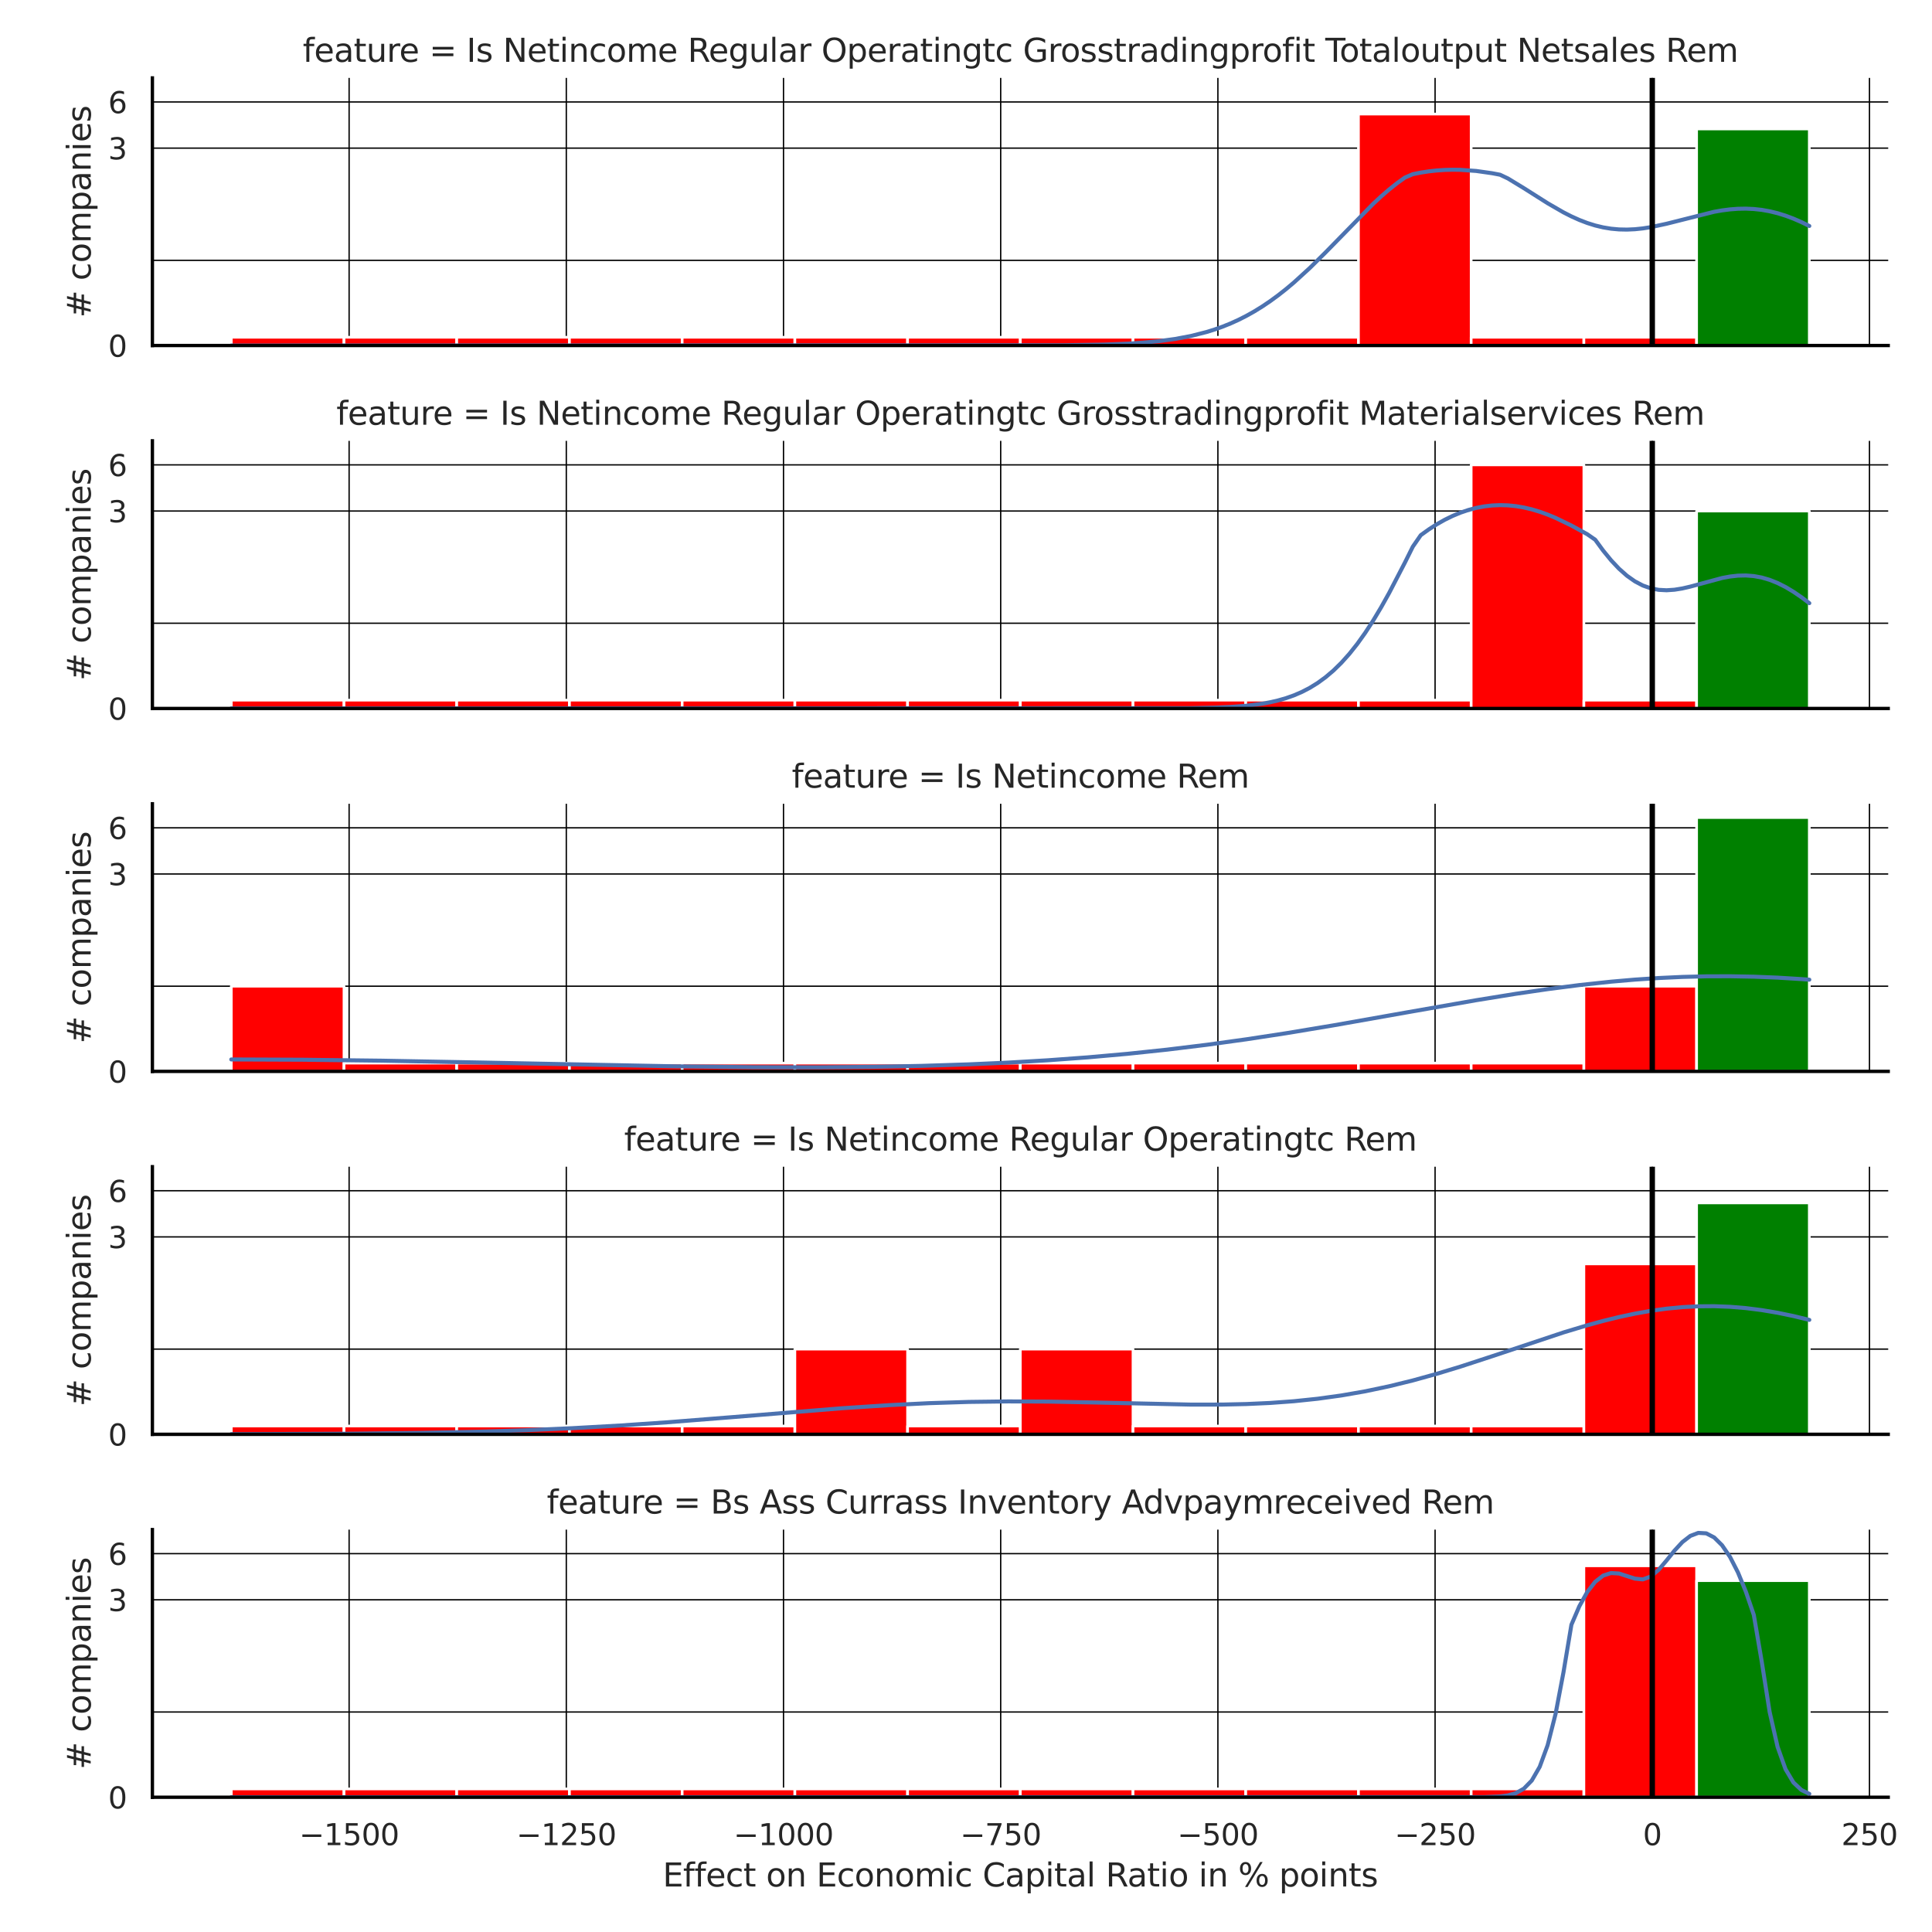 <?xml version="1.0" encoding="utf-8" standalone="no"?>
<!DOCTYPE svg PUBLIC "-//W3C//DTD SVG 1.1//EN"
  "http://www.w3.org/Graphics/SVG/1.1/DTD/svg11.dtd">
<svg xmlns:xlink="http://www.w3.org/1999/xlink" width="720pt" height="720pt" viewBox="0 0 720 720" xmlns="http://www.w3.org/2000/svg" version="1.1">
 <defs>
  <style type="text/css">*{stroke-linejoin: round; stroke-linecap: butt}</style>
 </defs>
 <g id="figure_1">
  <g id="patch_1">
   <path d="M 0 720 
L 720 720 
L 720 0 
L 0 0 
z
" style="fill: #ffffff"/>
  </g>
  <g id="axes_1">
   <g id="patch_2">
    <path d="M 56.79 128.772 
L 703.681 128.772 
L 703.681 29.04 
L 56.79 29.04 
z
" style="fill: #ffffff"/>
   </g>
   <g id="matplotlib.axis_1">
    <g id="xtick_1">
     <g id="line2d_1">
      <path d="M 130.105 128.772 
L 130.105 29.04 
" clip-path="url(#p7b2c5b7ab0)" style="fill: none; stroke: #000000; stroke-width: 0.5; stroke-linecap: round"/>
     </g>
    </g>
    <g id="xtick_2">
     <g id="line2d_2">
      <path d="M 211.046 128.772 
L 211.046 29.04 
" clip-path="url(#p7b2c5b7ab0)" style="fill: none; stroke: #000000; stroke-width: 0.5; stroke-linecap: round"/>
     </g>
    </g>
    <g id="xtick_3">
     <g id="line2d_3">
      <path d="M 291.988 128.772 
L 291.988 29.04 
" clip-path="url(#p7b2c5b7ab0)" style="fill: none; stroke: #000000; stroke-width: 0.5; stroke-linecap: round"/>
     </g>
    </g>
    <g id="xtick_4">
     <g id="line2d_4">
      <path d="M 372.929 128.772 
L 372.929 29.04 
" clip-path="url(#p7b2c5b7ab0)" style="fill: none; stroke: #000000; stroke-width: 0.5; stroke-linecap: round"/>
     </g>
    </g>
    <g id="xtick_5">
     <g id="line2d_5">
      <path d="M 453.871 128.772 
L 453.871 29.04 
" clip-path="url(#p7b2c5b7ab0)" style="fill: none; stroke: #000000; stroke-width: 0.5; stroke-linecap: round"/>
     </g>
    </g>
    <g id="xtick_6">
     <g id="line2d_6">
      <path d="M 534.813 128.772 
L 534.813 29.04 
" clip-path="url(#p7b2c5b7ab0)" style="fill: none; stroke: #000000; stroke-width: 0.5; stroke-linecap: round"/>
     </g>
    </g>
    <g id="xtick_7">
     <g id="line2d_7">
      <path d="M 615.754 128.772 
L 615.754 29.04 
" clip-path="url(#p7b2c5b7ab0)" style="fill: none; stroke: #000000; stroke-width: 0.5; stroke-linecap: round"/>
     </g>
    </g>
    <g id="xtick_8">
     <g id="line2d_8">
      <path d="M 696.696 128.772 
L 696.696 29.04 
" clip-path="url(#p7b2c5b7ab0)" style="fill: none; stroke: #000000; stroke-width: 0.5; stroke-linecap: round"/>
     </g>
    </g>
   </g>
   <g id="matplotlib.axis_2">
    <g id="ytick_1">
     <g id="line2d_9">
      <path d="M 56.79 128.772 
L 703.681 128.772 
" clip-path="url(#p7b2c5b7ab0)" style="fill: none; stroke: #000000; stroke-width: 0.5; stroke-linecap: round"/>
     </g>
     <g id="text_1">
      <!-- 0 -->
      <g style="fill: #262626" transform="translate(40.291 132.951) scale(0.11 -0.11)">
       <defs>
        <path id="DejaVuSans-30" d="M 2034 4250 
Q 1547 4250 1301 3770 
Q 1056 3291 1056 2328 
Q 1056 1369 1301 889 
Q 1547 409 2034 409 
Q 2525 409 2770 889 
Q 3016 1369 3016 2328 
Q 3016 3291 2770 3770 
Q 2525 4250 2034 4250 
z
M 2034 4750 
Q 2819 4750 3233 4129 
Q 3647 3509 3647 2328 
Q 3647 1150 3233 529 
Q 2819 -91 2034 -91 
Q 1250 -91 836 529 
Q 422 1150 422 2328 
Q 422 3509 836 4129 
Q 1250 4750 2034 4750 
z
" transform="scale(0.016)"/>
       </defs>
       <use xlink:href="#DejaVuSans-30"/>
      </g>
     </g>
    </g>
    <g id="ytick_2">
     <g id="line2d_10">
      <path d="M 56.79 55.198 
L 703.681 55.198 
" clip-path="url(#p7b2c5b7ab0)" style="fill: none; stroke: #000000; stroke-width: 0.5; stroke-linecap: round"/>
     </g>
     <g id="text_2">
      <!-- 3 -->
      <g style="fill: #262626" transform="translate(40.291 59.377) scale(0.11 -0.11)">
       <defs>
        <path id="DejaVuSans-33" d="M 2597 2516 
Q 3050 2419 3304 2112 
Q 3559 1806 3559 1356 
Q 3559 666 3084 287 
Q 2609 -91 1734 -91 
Q 1441 -91 1130 -33 
Q 819 25 488 141 
L 488 750 
Q 750 597 1062 519 
Q 1375 441 1716 441 
Q 2309 441 2620 675 
Q 2931 909 2931 1356 
Q 2931 1769 2642 2001 
Q 2353 2234 1838 2234 
L 1294 2234 
L 1294 2753 
L 1863 2753 
Q 2328 2753 2575 2939 
Q 2822 3125 2822 3475 
Q 2822 3834 2567 4026 
Q 2313 4219 1838 4219 
Q 1578 4219 1281 4162 
Q 984 4106 628 3988 
L 628 4550 
Q 988 4650 1302 4700 
Q 1616 4750 1894 4750 
Q 2613 4750 3031 4423 
Q 3450 4097 3450 3541 
Q 3450 3153 3228 2886 
Q 3006 2619 2597 2516 
z
" transform="scale(0.016)"/>
       </defs>
       <use xlink:href="#DejaVuSans-33"/>
      </g>
     </g>
    </g>
    <g id="ytick_3">
     <g id="line2d_11">
      <path d="M 56.79 37.992 
L 703.681 37.992 
" clip-path="url(#p7b2c5b7ab0)" style="fill: none; stroke: #000000; stroke-width: 0.5; stroke-linecap: round"/>
     </g>
     <g id="text_3">
      <!-- 6 -->
      <g style="fill: #262626" transform="translate(40.291 42.171) scale(0.11 -0.11)">
       <defs>
        <path id="DejaVuSans-36" d="M 2113 2584 
Q 1688 2584 1439 2293 
Q 1191 2003 1191 1497 
Q 1191 994 1439 701 
Q 1688 409 2113 409 
Q 2538 409 2786 701 
Q 3034 994 3034 1497 
Q 3034 2003 2786 2293 
Q 2538 2584 2113 2584 
z
M 3366 4563 
L 3366 3988 
Q 3128 4100 2886 4159 
Q 2644 4219 2406 4219 
Q 1781 4219 1451 3797 
Q 1122 3375 1075 2522 
Q 1259 2794 1537 2939 
Q 1816 3084 2150 3084 
Q 2853 3084 3261 2657 
Q 3669 2231 3669 1497 
Q 3669 778 3244 343 
Q 2819 -91 2113 -91 
Q 1303 -91 875 529 
Q 447 1150 447 2328 
Q 447 3434 972 4092 
Q 1497 4750 2381 4750 
Q 2619 4750 2861 4703 
Q 3103 4656 3366 4563 
z
" transform="scale(0.016)"/>
       </defs>
       <use xlink:href="#DejaVuSans-36"/>
      </g>
     </g>
    </g>
    <g id="ytick_4">
     <g id="line2d_12">
      <path d="M 56.79 97.017 
L 703.681 97.017 
" clip-path="url(#p7b2c5b7ab0)" style="fill: none; stroke: #000000; stroke-width: 0.5; stroke-linecap: round"/>
     </g>
    </g>
    <g id="text_4">
     <!-- # companies -->
     <g style="fill: #262626" transform="translate(33.796 118.428) rotate(-90) scale(0.12 -0.12)">
      <defs>
       <path id="DejaVuSans-23" d="M 3272 2816 
L 2363 2816 
L 2100 1772 
L 3016 1772 
L 3272 2816 
z
M 2803 4594 
L 2478 3297 
L 3391 3297 
L 3719 4594 
L 4219 4594 
L 3897 3297 
L 4872 3297 
L 4872 2816 
L 3775 2816 
L 3519 1772 
L 4513 1772 
L 4513 1294 
L 3397 1294 
L 3072 0 
L 2572 0 
L 2894 1294 
L 1978 1294 
L 1656 0 
L 1153 0 
L 1478 1294 
L 494 1294 
L 494 1772 
L 1594 1772 
L 1856 2816 
L 850 2816 
L 850 3297 
L 1978 3297 
L 2297 4594 
L 2803 4594 
z
" transform="scale(0.016)"/>
       <path id="DejaVuSans-20" transform="scale(0.016)"/>
       <path id="DejaVuSans-63" d="M 3122 3366 
L 3122 2828 
Q 2878 2963 2633 3030 
Q 2388 3097 2138 3097 
Q 1578 3097 1268 2742 
Q 959 2388 959 1747 
Q 959 1106 1268 751 
Q 1578 397 2138 397 
Q 2388 397 2633 464 
Q 2878 531 3122 666 
L 3122 134 
Q 2881 22 2623 -34 
Q 2366 -91 2075 -91 
Q 1284 -91 818 406 
Q 353 903 353 1747 
Q 353 2603 823 3093 
Q 1294 3584 2113 3584 
Q 2378 3584 2631 3529 
Q 2884 3475 3122 3366 
z
" transform="scale(0.016)"/>
       <path id="DejaVuSans-6f" d="M 1959 3097 
Q 1497 3097 1228 2736 
Q 959 2375 959 1747 
Q 959 1119 1226 758 
Q 1494 397 1959 397 
Q 2419 397 2687 759 
Q 2956 1122 2956 1747 
Q 2956 2369 2687 2733 
Q 2419 3097 1959 3097 
z
M 1959 3584 
Q 2709 3584 3137 3096 
Q 3566 2609 3566 1747 
Q 3566 888 3137 398 
Q 2709 -91 1959 -91 
Q 1206 -91 779 398 
Q 353 888 353 1747 
Q 353 2609 779 3096 
Q 1206 3584 1959 3584 
z
" transform="scale(0.016)"/>
       <path id="DejaVuSans-6d" d="M 3328 2828 
Q 3544 3216 3844 3400 
Q 4144 3584 4550 3584 
Q 5097 3584 5394 3201 
Q 5691 2819 5691 2113 
L 5691 0 
L 5113 0 
L 5113 2094 
Q 5113 2597 4934 2840 
Q 4756 3084 4391 3084 
Q 3944 3084 3684 2787 
Q 3425 2491 3425 1978 
L 3425 0 
L 2847 0 
L 2847 2094 
Q 2847 2600 2669 2842 
Q 2491 3084 2119 3084 
Q 1678 3084 1418 2786 
Q 1159 2488 1159 1978 
L 1159 0 
L 581 0 
L 581 3500 
L 1159 3500 
L 1159 2956 
Q 1356 3278 1631 3431 
Q 1906 3584 2284 3584 
Q 2666 3584 2933 3390 
Q 3200 3197 3328 2828 
z
" transform="scale(0.016)"/>
       <path id="DejaVuSans-70" d="M 1159 525 
L 1159 -1331 
L 581 -1331 
L 581 3500 
L 1159 3500 
L 1159 2969 
Q 1341 3281 1617 3432 
Q 1894 3584 2278 3584 
Q 2916 3584 3314 3078 
Q 3713 2572 3713 1747 
Q 3713 922 3314 415 
Q 2916 -91 2278 -91 
Q 1894 -91 1617 61 
Q 1341 213 1159 525 
z
M 3116 1747 
Q 3116 2381 2855 2742 
Q 2594 3103 2138 3103 
Q 1681 3103 1420 2742 
Q 1159 2381 1159 1747 
Q 1159 1113 1420 752 
Q 1681 391 2138 391 
Q 2594 391 2855 752 
Q 3116 1113 3116 1747 
z
" transform="scale(0.016)"/>
       <path id="DejaVuSans-61" d="M 2194 1759 
Q 1497 1759 1228 1600 
Q 959 1441 959 1056 
Q 959 750 1161 570 
Q 1363 391 1709 391 
Q 2188 391 2477 730 
Q 2766 1069 2766 1631 
L 2766 1759 
L 2194 1759 
z
M 3341 1997 
L 3341 0 
L 2766 0 
L 2766 531 
Q 2569 213 2275 61 
Q 1981 -91 1556 -91 
Q 1019 -91 701 211 
Q 384 513 384 1019 
Q 384 1609 779 1909 
Q 1175 2209 1959 2209 
L 2766 2209 
L 2766 2266 
Q 2766 2663 2505 2880 
Q 2244 3097 1772 3097 
Q 1472 3097 1187 3025 
Q 903 2953 641 2809 
L 641 3341 
Q 956 3463 1253 3523 
Q 1550 3584 1831 3584 
Q 2591 3584 2966 3190 
Q 3341 2797 3341 1997 
z
" transform="scale(0.016)"/>
       <path id="DejaVuSans-6e" d="M 3513 2113 
L 3513 0 
L 2938 0 
L 2938 2094 
Q 2938 2591 2744 2837 
Q 2550 3084 2163 3084 
Q 1697 3084 1428 2787 
Q 1159 2491 1159 1978 
L 1159 0 
L 581 0 
L 581 3500 
L 1159 3500 
L 1159 2956 
Q 1366 3272 1645 3428 
Q 1925 3584 2291 3584 
Q 2894 3584 3203 3211 
Q 3513 2838 3513 2113 
z
" transform="scale(0.016)"/>
       <path id="DejaVuSans-69" d="M 603 3500 
L 1178 3500 
L 1178 0 
L 603 0 
L 603 3500 
z
M 603 4863 
L 1178 4863 
L 1178 4134 
L 603 4134 
L 603 4863 
z
" transform="scale(0.016)"/>
       <path id="DejaVuSans-65" d="M 3597 1894 
L 3597 1613 
L 953 1613 
Q 991 1019 1311 708 
Q 1631 397 2203 397 
Q 2534 397 2845 478 
Q 3156 559 3463 722 
L 3463 178 
Q 3153 47 2828 -22 
Q 2503 -91 2169 -91 
Q 1331 -91 842 396 
Q 353 884 353 1716 
Q 353 2575 817 3079 
Q 1281 3584 2069 3584 
Q 2775 3584 3186 3129 
Q 3597 2675 3597 1894 
z
M 3022 2063 
Q 3016 2534 2758 2815 
Q 2500 3097 2075 3097 
Q 1594 3097 1305 2825 
Q 1016 2553 972 2059 
L 3022 2063 
z
" transform="scale(0.016)"/>
       <path id="DejaVuSans-73" d="M 2834 3397 
L 2834 2853 
Q 2591 2978 2328 3040 
Q 2066 3103 1784 3103 
Q 1356 3103 1142 2972 
Q 928 2841 928 2578 
Q 928 2378 1081 2264 
Q 1234 2150 1697 2047 
L 1894 2003 
Q 2506 1872 2764 1633 
Q 3022 1394 3022 966 
Q 3022 478 2636 193 
Q 2250 -91 1575 -91 
Q 1294 -91 989 -36 
Q 684 19 347 128 
L 347 722 
Q 666 556 975 473 
Q 1284 391 1588 391 
Q 1994 391 2212 530 
Q 2431 669 2431 922 
Q 2431 1156 2273 1281 
Q 2116 1406 1581 1522 
L 1381 1569 
Q 847 1681 609 1914 
Q 372 2147 372 2553 
Q 372 3047 722 3315 
Q 1072 3584 1716 3584 
Q 2034 3584 2315 3537 
Q 2597 3491 2834 3397 
z
" transform="scale(0.016)"/>
      </defs>
      <use xlink:href="#DejaVuSans-23"/>
      <use xlink:href="#DejaVuSans-20" x="83.789"/>
      <use xlink:href="#DejaVuSans-63" x="115.576"/>
      <use xlink:href="#DejaVuSans-6f" x="170.557"/>
      <use xlink:href="#DejaVuSans-6d" x="231.738"/>
      <use xlink:href="#DejaVuSans-70" x="329.15"/>
      <use xlink:href="#DejaVuSans-61" x="392.627"/>
      <use xlink:href="#DejaVuSans-6e" x="453.906"/>
      <use xlink:href="#DejaVuSans-69" x="517.285"/>
      <use xlink:href="#DejaVuSans-65" x="545.068"/>
      <use xlink:href="#DejaVuSans-73" x="606.592"/>
     </g>
    </g>
   </g>
   <g id="patch_3">
    <path d="M 86.194 128.772 
L 128.2 128.772 
L 128.2 125.682 
L 86.194 125.682 
z
" clip-path="url(#p7b2c5b7ab0)" style="fill: #ff0000; stroke: #ffffff; stroke-linejoin: miter"/>
   </g>
   <g id="patch_4">
    <path d="M 128.2 128.772 
L 170.206 128.772 
L 170.206 125.682 
L 128.2 125.682 
z
" clip-path="url(#p7b2c5b7ab0)" style="fill: #ff0000; stroke: #ffffff; stroke-linejoin: miter"/>
   </g>
   <g id="patch_5">
    <path d="M 170.206 128.772 
L 212.212 128.772 
L 212.212 125.682 
L 170.206 125.682 
z
" clip-path="url(#p7b2c5b7ab0)" style="fill: #ff0000; stroke: #ffffff; stroke-linejoin: miter"/>
   </g>
   <g id="patch_6">
    <path d="M 212.212 128.772 
L 254.218 128.772 
L 254.218 125.682 
L 212.212 125.682 
z
" clip-path="url(#p7b2c5b7ab0)" style="fill: #ff0000; stroke: #ffffff; stroke-linejoin: miter"/>
   </g>
   <g id="patch_7">
    <path d="M 254.218 128.772 
L 296.224 128.772 
L 296.224 125.682 
L 254.218 125.682 
z
" clip-path="url(#p7b2c5b7ab0)" style="fill: #ff0000; stroke: #ffffff; stroke-linejoin: miter"/>
   </g>
   <g id="patch_8">
    <path d="M 296.224 128.772 
L 338.23 128.772 
L 338.23 125.682 
L 296.224 125.682 
z
" clip-path="url(#p7b2c5b7ab0)" style="fill: #ff0000; stroke: #ffffff; stroke-linejoin: miter"/>
   </g>
   <g id="patch_9">
    <path d="M 338.23 128.772 
L 380.236 128.772 
L 380.236 125.682 
L 338.23 125.682 
z
" clip-path="url(#p7b2c5b7ab0)" style="fill: #ff0000; stroke: #ffffff; stroke-linejoin: miter"/>
   </g>
   <g id="patch_10">
    <path d="M 380.236 128.772 
L 422.242 128.772 
L 422.242 125.682 
L 380.236 125.682 
z
" clip-path="url(#p7b2c5b7ab0)" style="fill: #ff0000; stroke: #ffffff; stroke-linejoin: miter"/>
   </g>
   <g id="patch_11">
    <path d="M 422.242 128.772 
L 464.248 128.772 
L 464.248 125.682 
L 422.242 125.682 
z
" clip-path="url(#p7b2c5b7ab0)" style="fill: #ff0000; stroke: #ffffff; stroke-linejoin: miter"/>
   </g>
   <g id="patch_12">
    <path d="M 464.248 128.772 
L 506.253 128.772 
L 506.253 125.682 
L 464.248 125.682 
z
" clip-path="url(#p7b2c5b7ab0)" style="fill: #ff0000; stroke: #ffffff; stroke-linejoin: miter"/>
   </g>
   <g id="patch_13">
    <path d="M 506.253 128.772 
L 548.259 128.772 
L 548.259 42.517 
L 506.253 42.517 
z
" clip-path="url(#p7b2c5b7ab0)" style="fill: #ff0000; stroke: #ffffff; stroke-linejoin: miter"/>
   </g>
   <g id="patch_14">
    <path d="M 548.259 128.772 
L 590.265 128.772 
L 590.265 125.682 
L 548.259 125.682 
z
" clip-path="url(#p7b2c5b7ab0)" style="fill: #ff0000; stroke: #ffffff; stroke-linejoin: miter"/>
   </g>
   <g id="patch_15">
    <path d="M 590.265 128.772 
L 632.271 128.772 
L 632.271 125.682 
L 590.265 125.682 
z
" clip-path="url(#p7b2c5b7ab0)" style="fill: #ff0000; stroke: #ffffff; stroke-linejoin: miter"/>
   </g>
   <g id="patch_16">
    <path d="M 632.271 128.772 
L 674.277 128.772 
L 674.277 48.057 
L 632.271 48.057 
z
" clip-path="url(#p7b2c5b7ab0)" style="fill: #008000; stroke: #ffffff; stroke-linejoin: miter"/>
   </g>
   <g id="line2d_13">
    <path d="M 86.194 128.772 
L 396.489 128.677 
L 411.265 128.429 
L 420.131 128.079 
L 426.041 127.693 
L 431.951 127.131 
L 437.862 126.33 
L 443.772 125.221 
L 449.683 123.721 
L 452.638 122.798 
L 455.593 121.747 
L 458.548 120.557 
L 461.503 119.219 
L 464.459 117.724 
L 467.414 116.068 
L 470.369 114.245 
L 473.324 112.253 
L 476.279 110.093 
L 479.235 107.768 
L 482.19 105.286 
L 488.1 99.895 
L 494.011 94.051 
L 511.742 75.955 
L 514.697 73.214 
L 517.652 70.649 
L 520.607 68.296 
L 523.562 66.186 
L 526.518 64.908 
L 529.473 64.321 
L 532.428 63.865 
L 535.383 63.536 
L 538.338 63.333 
L 541.294 63.254 
L 544.249 63.294 
L 550.159 63.716 
L 556.07 64.557 
L 559.025 65.117 
L 561.98 66.517 
L 567.89 70.118 
L 576.756 75.734 
L 582.666 79.145 
L 585.621 80.646 
L 588.577 81.973 
L 591.532 83.107 
L 594.487 84.033 
L 597.442 84.741 
L 600.397 85.229 
L 603.353 85.5 
L 606.308 85.562 
L 609.263 85.43 
L 612.218 85.122 
L 615.173 84.66 
L 621.084 83.383 
L 638.815 78.925 
L 641.77 78.41 
L 644.725 78.03 
L 647.68 77.806 
L 650.636 77.754 
L 653.591 77.887 
L 656.546 78.213 
L 659.501 78.737 
L 662.456 79.459 
L 665.412 80.377 
L 668.367 81.483 
L 671.322 82.768 
L 674.277 84.218 
L 674.277 84.218 
" clip-path="url(#p7b2c5b7ab0)" style="fill: none; stroke: #4c72b0; stroke-width: 1.5; stroke-linecap: round"/>
   </g>
   <g id="line2d_14">
    <path d="M 615.754 128.772 
L 615.754 29.04 
" clip-path="url(#p7b2c5b7ab0)" style="fill: none; stroke: #000000; stroke-width: 2; stroke-linecap: round"/>
   </g>
   <g id="patch_17">
    <path d="M 56.79 128.772 
L 56.79 29.04 
" style="fill: none; stroke: #000000; stroke-width: 1.25; stroke-linejoin: miter; stroke-linecap: square"/>
   </g>
   <g id="patch_18">
    <path d="M 56.79 128.772 
L 703.681 128.772 
" style="fill: none; stroke: #000000; stroke-width: 1.25; stroke-linejoin: miter; stroke-linecap: square"/>
   </g>
   <g id="text_5">
    <!-- feature = Is Netincome Regular Operatingtc Grosstradingprofit Totaloutput Netsales Rem -->
    <g style="fill: #262626" transform="translate(112.834 23.04) scale(0.12 -0.12)">
     <defs>
      <path id="DejaVuSans-66" d="M 2375 4863 
L 2375 4384 
L 1825 4384 
Q 1516 4384 1395 4259 
Q 1275 4134 1275 3809 
L 1275 3500 
L 2222 3500 
L 2222 3053 
L 1275 3053 
L 1275 0 
L 697 0 
L 697 3053 
L 147 3053 
L 147 3500 
L 697 3500 
L 697 3744 
Q 697 4328 969 4595 
Q 1241 4863 1831 4863 
L 2375 4863 
z
" transform="scale(0.016)"/>
      <path id="DejaVuSans-74" d="M 1172 4494 
L 1172 3500 
L 2356 3500 
L 2356 3053 
L 1172 3053 
L 1172 1153 
Q 1172 725 1289 603 
Q 1406 481 1766 481 
L 2356 481 
L 2356 0 
L 1766 0 
Q 1100 0 847 248 
Q 594 497 594 1153 
L 594 3053 
L 172 3053 
L 172 3500 
L 594 3500 
L 594 4494 
L 1172 4494 
z
" transform="scale(0.016)"/>
      <path id="DejaVuSans-75" d="M 544 1381 
L 544 3500 
L 1119 3500 
L 1119 1403 
Q 1119 906 1312 657 
Q 1506 409 1894 409 
Q 2359 409 2629 706 
Q 2900 1003 2900 1516 
L 2900 3500 
L 3475 3500 
L 3475 0 
L 2900 0 
L 2900 538 
Q 2691 219 2414 64 
Q 2138 -91 1772 -91 
Q 1169 -91 856 284 
Q 544 659 544 1381 
z
M 1991 3584 
L 1991 3584 
z
" transform="scale(0.016)"/>
      <path id="DejaVuSans-72" d="M 2631 2963 
Q 2534 3019 2420 3045 
Q 2306 3072 2169 3072 
Q 1681 3072 1420 2755 
Q 1159 2438 1159 1844 
L 1159 0 
L 581 0 
L 581 3500 
L 1159 3500 
L 1159 2956 
Q 1341 3275 1631 3429 
Q 1922 3584 2338 3584 
Q 2397 3584 2469 3576 
Q 2541 3569 2628 3553 
L 2631 2963 
z
" transform="scale(0.016)"/>
      <path id="DejaVuSans-3d" d="M 678 2906 
L 4684 2906 
L 4684 2381 
L 678 2381 
L 678 2906 
z
M 678 1631 
L 4684 1631 
L 4684 1100 
L 678 1100 
L 678 1631 
z
" transform="scale(0.016)"/>
      <path id="DejaVuSans-49" d="M 628 4666 
L 1259 4666 
L 1259 0 
L 628 0 
L 628 4666 
z
" transform="scale(0.016)"/>
      <path id="DejaVuSans-4e" d="M 628 4666 
L 1478 4666 
L 3547 763 
L 3547 4666 
L 4159 4666 
L 4159 0 
L 3309 0 
L 1241 3903 
L 1241 0 
L 628 0 
L 628 4666 
z
" transform="scale(0.016)"/>
      <path id="DejaVuSans-52" d="M 2841 2188 
Q 3044 2119 3236 1894 
Q 3428 1669 3622 1275 
L 4263 0 
L 3584 0 
L 2988 1197 
Q 2756 1666 2539 1819 
Q 2322 1972 1947 1972 
L 1259 1972 
L 1259 0 
L 628 0 
L 628 4666 
L 2053 4666 
Q 2853 4666 3247 4331 
Q 3641 3997 3641 3322 
Q 3641 2881 3436 2590 
Q 3231 2300 2841 2188 
z
M 1259 4147 
L 1259 2491 
L 2053 2491 
Q 2509 2491 2742 2702 
Q 2975 2913 2975 3322 
Q 2975 3731 2742 3939 
Q 2509 4147 2053 4147 
L 1259 4147 
z
" transform="scale(0.016)"/>
      <path id="DejaVuSans-67" d="M 2906 1791 
Q 2906 2416 2648 2759 
Q 2391 3103 1925 3103 
Q 1463 3103 1205 2759 
Q 947 2416 947 1791 
Q 947 1169 1205 825 
Q 1463 481 1925 481 
Q 2391 481 2648 825 
Q 2906 1169 2906 1791 
z
M 3481 434 
Q 3481 -459 3084 -895 
Q 2688 -1331 1869 -1331 
Q 1566 -1331 1297 -1286 
Q 1028 -1241 775 -1147 
L 775 -588 
Q 1028 -725 1275 -790 
Q 1522 -856 1778 -856 
Q 2344 -856 2625 -561 
Q 2906 -266 2906 331 
L 2906 616 
Q 2728 306 2450 153 
Q 2172 0 1784 0 
Q 1141 0 747 490 
Q 353 981 353 1791 
Q 353 2603 747 3093 
Q 1141 3584 1784 3584 
Q 2172 3584 2450 3431 
Q 2728 3278 2906 2969 
L 2906 3500 
L 3481 3500 
L 3481 434 
z
" transform="scale(0.016)"/>
      <path id="DejaVuSans-6c" d="M 603 4863 
L 1178 4863 
L 1178 0 
L 603 0 
L 603 4863 
z
" transform="scale(0.016)"/>
      <path id="DejaVuSans-4f" d="M 2522 4238 
Q 1834 4238 1429 3725 
Q 1025 3213 1025 2328 
Q 1025 1447 1429 934 
Q 1834 422 2522 422 
Q 3209 422 3611 934 
Q 4013 1447 4013 2328 
Q 4013 3213 3611 3725 
Q 3209 4238 2522 4238 
z
M 2522 4750 
Q 3503 4750 4090 4092 
Q 4678 3434 4678 2328 
Q 4678 1225 4090 567 
Q 3503 -91 2522 -91 
Q 1538 -91 948 565 
Q 359 1222 359 2328 
Q 359 3434 948 4092 
Q 1538 4750 2522 4750 
z
" transform="scale(0.016)"/>
      <path id="DejaVuSans-47" d="M 3809 666 
L 3809 1919 
L 2778 1919 
L 2778 2438 
L 4434 2438 
L 4434 434 
Q 4069 175 3628 42 
Q 3188 -91 2688 -91 
Q 1594 -91 976 548 
Q 359 1188 359 2328 
Q 359 3472 976 4111 
Q 1594 4750 2688 4750 
Q 3144 4750 3555 4637 
Q 3966 4525 4313 4306 
L 4313 3634 
Q 3963 3931 3569 4081 
Q 3175 4231 2741 4231 
Q 1884 4231 1454 3753 
Q 1025 3275 1025 2328 
Q 1025 1384 1454 906 
Q 1884 428 2741 428 
Q 3075 428 3337 486 
Q 3600 544 3809 666 
z
" transform="scale(0.016)"/>
      <path id="DejaVuSans-64" d="M 2906 2969 
L 2906 4863 
L 3481 4863 
L 3481 0 
L 2906 0 
L 2906 525 
Q 2725 213 2448 61 
Q 2172 -91 1784 -91 
Q 1150 -91 751 415 
Q 353 922 353 1747 
Q 353 2572 751 3078 
Q 1150 3584 1784 3584 
Q 2172 3584 2448 3432 
Q 2725 3281 2906 2969 
z
M 947 1747 
Q 947 1113 1208 752 
Q 1469 391 1925 391 
Q 2381 391 2643 752 
Q 2906 1113 2906 1747 
Q 2906 2381 2643 2742 
Q 2381 3103 1925 3103 
Q 1469 3103 1208 2742 
Q 947 2381 947 1747 
z
" transform="scale(0.016)"/>
      <path id="DejaVuSans-54" d="M -19 4666 
L 3928 4666 
L 3928 4134 
L 2272 4134 
L 2272 0 
L 1638 0 
L 1638 4134 
L -19 4134 
L -19 4666 
z
" transform="scale(0.016)"/>
     </defs>
     <use xlink:href="#DejaVuSans-66"/>
     <use xlink:href="#DejaVuSans-65" x="35.205"/>
     <use xlink:href="#DejaVuSans-61" x="96.729"/>
     <use xlink:href="#DejaVuSans-74" x="158.008"/>
     <use xlink:href="#DejaVuSans-75" x="197.217"/>
     <use xlink:href="#DejaVuSans-72" x="260.596"/>
     <use xlink:href="#DejaVuSans-65" x="299.459"/>
     <use xlink:href="#DejaVuSans-20" x="360.982"/>
     <use xlink:href="#DejaVuSans-3d" x="392.77"/>
     <use xlink:href="#DejaVuSans-20" x="476.559"/>
     <use xlink:href="#DejaVuSans-49" x="508.346"/>
     <use xlink:href="#DejaVuSans-73" x="537.838"/>
     <use xlink:href="#DejaVuSans-20" x="589.938"/>
     <use xlink:href="#DejaVuSans-4e" x="621.725"/>
     <use xlink:href="#DejaVuSans-65" x="696.529"/>
     <use xlink:href="#DejaVuSans-74" x="758.053"/>
     <use xlink:href="#DejaVuSans-69" x="797.262"/>
     <use xlink:href="#DejaVuSans-6e" x="825.045"/>
     <use xlink:href="#DejaVuSans-63" x="888.424"/>
     <use xlink:href="#DejaVuSans-6f" x="943.404"/>
     <use xlink:href="#DejaVuSans-6d" x="1004.586"/>
     <use xlink:href="#DejaVuSans-65" x="1101.998"/>
     <use xlink:href="#DejaVuSans-20" x="1163.521"/>
     <use xlink:href="#DejaVuSans-52" x="1195.309"/>
     <use xlink:href="#DejaVuSans-65" x="1260.291"/>
     <use xlink:href="#DejaVuSans-67" x="1321.814"/>
     <use xlink:href="#DejaVuSans-75" x="1385.291"/>
     <use xlink:href="#DejaVuSans-6c" x="1448.67"/>
     <use xlink:href="#DejaVuSans-61" x="1476.453"/>
     <use xlink:href="#DejaVuSans-72" x="1537.732"/>
     <use xlink:href="#DejaVuSans-20" x="1578.846"/>
     <use xlink:href="#DejaVuSans-4f" x="1610.633"/>
     <use xlink:href="#DejaVuSans-70" x="1689.344"/>
     <use xlink:href="#DejaVuSans-65" x="1752.82"/>
     <use xlink:href="#DejaVuSans-72" x="1814.344"/>
     <use xlink:href="#DejaVuSans-61" x="1855.457"/>
     <use xlink:href="#DejaVuSans-74" x="1916.736"/>
     <use xlink:href="#DejaVuSans-69" x="1955.945"/>
     <use xlink:href="#DejaVuSans-6e" x="1983.729"/>
     <use xlink:href="#DejaVuSans-67" x="2047.107"/>
     <use xlink:href="#DejaVuSans-74" x="2110.584"/>
     <use xlink:href="#DejaVuSans-63" x="2149.793"/>
     <use xlink:href="#DejaVuSans-20" x="2204.773"/>
     <use xlink:href="#DejaVuSans-47" x="2236.561"/>
     <use xlink:href="#DejaVuSans-72" x="2314.051"/>
     <use xlink:href="#DejaVuSans-6f" x="2352.914"/>
     <use xlink:href="#DejaVuSans-73" x="2414.096"/>
     <use xlink:href="#DejaVuSans-73" x="2466.195"/>
     <use xlink:href="#DejaVuSans-74" x="2518.295"/>
     <use xlink:href="#DejaVuSans-72" x="2557.504"/>
     <use xlink:href="#DejaVuSans-61" x="2598.617"/>
     <use xlink:href="#DejaVuSans-64" x="2659.896"/>
     <use xlink:href="#DejaVuSans-69" x="2723.373"/>
     <use xlink:href="#DejaVuSans-6e" x="2751.156"/>
     <use xlink:href="#DejaVuSans-67" x="2814.535"/>
     <use xlink:href="#DejaVuSans-70" x="2878.012"/>
     <use xlink:href="#DejaVuSans-72" x="2941.488"/>
     <use xlink:href="#DejaVuSans-6f" x="2980.352"/>
     <use xlink:href="#DejaVuSans-66" x="3041.533"/>
     <use xlink:href="#DejaVuSans-69" x="3076.738"/>
     <use xlink:href="#DejaVuSans-74" x="3104.521"/>
     <use xlink:href="#DejaVuSans-20" x="3143.73"/>
     <use xlink:href="#DejaVuSans-54" x="3175.518"/>
     <use xlink:href="#DejaVuSans-6f" x="3219.602"/>
     <use xlink:href="#DejaVuSans-74" x="3280.783"/>
     <use xlink:href="#DejaVuSans-61" x="3319.992"/>
     <use xlink:href="#DejaVuSans-6c" x="3381.271"/>
     <use xlink:href="#DejaVuSans-6f" x="3409.055"/>
     <use xlink:href="#DejaVuSans-75" x="3470.236"/>
     <use xlink:href="#DejaVuSans-74" x="3533.615"/>
     <use xlink:href="#DejaVuSans-70" x="3572.824"/>
     <use xlink:href="#DejaVuSans-75" x="3636.301"/>
     <use xlink:href="#DejaVuSans-74" x="3699.68"/>
     <use xlink:href="#DejaVuSans-20" x="3738.889"/>
     <use xlink:href="#DejaVuSans-4e" x="3770.676"/>
     <use xlink:href="#DejaVuSans-65" x="3845.48"/>
     <use xlink:href="#DejaVuSans-74" x="3907.004"/>
     <use xlink:href="#DejaVuSans-73" x="3946.213"/>
     <use xlink:href="#DejaVuSans-61" x="3998.312"/>
     <use xlink:href="#DejaVuSans-6c" x="4059.592"/>
     <use xlink:href="#DejaVuSans-65" x="4087.375"/>
     <use xlink:href="#DejaVuSans-73" x="4148.898"/>
     <use xlink:href="#DejaVuSans-20" x="4200.998"/>
     <use xlink:href="#DejaVuSans-52" x="4232.785"/>
     <use xlink:href="#DejaVuSans-65" x="4297.768"/>
     <use xlink:href="#DejaVuSans-6d" x="4359.291"/>
    </g>
   </g>
  </g>
  <g id="axes_2">
   <g id="patch_19">
    <path d="M 56.79 264.024 
L 703.681 264.024 
L 703.681 164.292 
L 56.79 164.292 
z
" style="fill: #ffffff"/>
   </g>
   <g id="matplotlib.axis_3">
    <g id="xtick_9">
     <g id="line2d_15">
      <path d="M 130.105 264.024 
L 130.105 164.292 
" clip-path="url(#p429d78d084)" style="fill: none; stroke: #000000; stroke-width: 0.5; stroke-linecap: round"/>
     </g>
    </g>
    <g id="xtick_10">
     <g id="line2d_16">
      <path d="M 211.046 264.024 
L 211.046 164.292 
" clip-path="url(#p429d78d084)" style="fill: none; stroke: #000000; stroke-width: 0.5; stroke-linecap: round"/>
     </g>
    </g>
    <g id="xtick_11">
     <g id="line2d_17">
      <path d="M 291.988 264.024 
L 291.988 164.292 
" clip-path="url(#p429d78d084)" style="fill: none; stroke: #000000; stroke-width: 0.5; stroke-linecap: round"/>
     </g>
    </g>
    <g id="xtick_12">
     <g id="line2d_18">
      <path d="M 372.929 264.024 
L 372.929 164.292 
" clip-path="url(#p429d78d084)" style="fill: none; stroke: #000000; stroke-width: 0.5; stroke-linecap: round"/>
     </g>
    </g>
    <g id="xtick_13">
     <g id="line2d_19">
      <path d="M 453.871 264.024 
L 453.871 164.292 
" clip-path="url(#p429d78d084)" style="fill: none; stroke: #000000; stroke-width: 0.5; stroke-linecap: round"/>
     </g>
    </g>
    <g id="xtick_14">
     <g id="line2d_20">
      <path d="M 534.813 264.024 
L 534.813 164.292 
" clip-path="url(#p429d78d084)" style="fill: none; stroke: #000000; stroke-width: 0.5; stroke-linecap: round"/>
     </g>
    </g>
    <g id="xtick_15">
     <g id="line2d_21">
      <path d="M 615.754 264.024 
L 615.754 164.292 
" clip-path="url(#p429d78d084)" style="fill: none; stroke: #000000; stroke-width: 0.5; stroke-linecap: round"/>
     </g>
    </g>
    <g id="xtick_16">
     <g id="line2d_22">
      <path d="M 696.696 264.024 
L 696.696 164.292 
" clip-path="url(#p429d78d084)" style="fill: none; stroke: #000000; stroke-width: 0.5; stroke-linecap: round"/>
     </g>
    </g>
   </g>
   <g id="matplotlib.axis_4">
    <g id="ytick_5">
     <g id="line2d_23">
      <path d="M 56.79 264.024 
L 703.681 264.024 
" clip-path="url(#p429d78d084)" style="fill: none; stroke: #000000; stroke-width: 0.5; stroke-linecap: round"/>
     </g>
     <g id="text_6">
      <!-- 0 -->
      <g style="fill: #262626" transform="translate(40.291 268.203) scale(0.11 -0.11)">
       <use xlink:href="#DejaVuSans-30"/>
      </g>
     </g>
    </g>
    <g id="ytick_6">
     <g id="line2d_24">
      <path d="M 56.79 190.45 
L 703.681 190.45 
" clip-path="url(#p429d78d084)" style="fill: none; stroke: #000000; stroke-width: 0.5; stroke-linecap: round"/>
     </g>
     <g id="text_7">
      <!-- 3 -->
      <g style="fill: #262626" transform="translate(40.291 194.629) scale(0.11 -0.11)">
       <use xlink:href="#DejaVuSans-33"/>
      </g>
     </g>
    </g>
    <g id="ytick_7">
     <g id="line2d_25">
      <path d="M 56.79 173.244 
L 703.681 173.244 
" clip-path="url(#p429d78d084)" style="fill: none; stroke: #000000; stroke-width: 0.5; stroke-linecap: round"/>
     </g>
     <g id="text_8">
      <!-- 6 -->
      <g style="fill: #262626" transform="translate(40.291 177.423) scale(0.11 -0.11)">
       <use xlink:href="#DejaVuSans-36"/>
      </g>
     </g>
    </g>
    <g id="ytick_8">
     <g id="line2d_26">
      <path d="M 56.79 232.269 
L 703.681 232.269 
" clip-path="url(#p429d78d084)" style="fill: none; stroke: #000000; stroke-width: 0.5; stroke-linecap: round"/>
     </g>
    </g>
    <g id="text_9">
     <!-- # companies -->
     <g style="fill: #262626" transform="translate(33.796 253.68) rotate(-90) scale(0.12 -0.12)">
      <use xlink:href="#DejaVuSans-23"/>
      <use xlink:href="#DejaVuSans-20" x="83.789"/>
      <use xlink:href="#DejaVuSans-63" x="115.576"/>
      <use xlink:href="#DejaVuSans-6f" x="170.557"/>
      <use xlink:href="#DejaVuSans-6d" x="231.738"/>
      <use xlink:href="#DejaVuSans-70" x="329.15"/>
      <use xlink:href="#DejaVuSans-61" x="392.627"/>
      <use xlink:href="#DejaVuSans-6e" x="453.906"/>
      <use xlink:href="#DejaVuSans-69" x="517.285"/>
      <use xlink:href="#DejaVuSans-65" x="545.068"/>
      <use xlink:href="#DejaVuSans-73" x="606.592"/>
     </g>
    </g>
   </g>
   <g id="patch_20">
    <path d="M 86.194 264.024 
L 128.2 264.024 
L 128.2 260.934 
L 86.194 260.934 
z
" clip-path="url(#p429d78d084)" style="fill: #ff0000; stroke: #ffffff; stroke-linejoin: miter"/>
   </g>
   <g id="patch_21">
    <path d="M 128.2 264.024 
L 170.206 264.024 
L 170.206 260.934 
L 128.2 260.934 
z
" clip-path="url(#p429d78d084)" style="fill: #ff0000; stroke: #ffffff; stroke-linejoin: miter"/>
   </g>
   <g id="patch_22">
    <path d="M 170.206 264.024 
L 212.212 264.024 
L 212.212 260.934 
L 170.206 260.934 
z
" clip-path="url(#p429d78d084)" style="fill: #ff0000; stroke: #ffffff; stroke-linejoin: miter"/>
   </g>
   <g id="patch_23">
    <path d="M 212.212 264.024 
L 254.218 264.024 
L 254.218 260.934 
L 212.212 260.934 
z
" clip-path="url(#p429d78d084)" style="fill: #ff0000; stroke: #ffffff; stroke-linejoin: miter"/>
   </g>
   <g id="patch_24">
    <path d="M 254.218 264.024 
L 296.224 264.024 
L 296.224 260.934 
L 254.218 260.934 
z
" clip-path="url(#p429d78d084)" style="fill: #ff0000; stroke: #ffffff; stroke-linejoin: miter"/>
   </g>
   <g id="patch_25">
    <path d="M 296.224 264.024 
L 338.23 264.024 
L 338.23 260.934 
L 296.224 260.934 
z
" clip-path="url(#p429d78d084)" style="fill: #ff0000; stroke: #ffffff; stroke-linejoin: miter"/>
   </g>
   <g id="patch_26">
    <path d="M 338.23 264.024 
L 380.236 264.024 
L 380.236 260.934 
L 338.23 260.934 
z
" clip-path="url(#p429d78d084)" style="fill: #ff0000; stroke: #ffffff; stroke-linejoin: miter"/>
   </g>
   <g id="patch_27">
    <path d="M 380.236 264.024 
L 422.242 264.024 
L 422.242 260.934 
L 380.236 260.934 
z
" clip-path="url(#p429d78d084)" style="fill: #ff0000; stroke: #ffffff; stroke-linejoin: miter"/>
   </g>
   <g id="patch_28">
    <path d="M 422.242 264.024 
L 464.248 264.024 
L 464.248 260.934 
L 422.242 260.934 
z
" clip-path="url(#p429d78d084)" style="fill: #ff0000; stroke: #ffffff; stroke-linejoin: miter"/>
   </g>
   <g id="patch_29">
    <path d="M 464.248 264.024 
L 506.253 264.024 
L 506.253 260.934 
L 464.248 260.934 
z
" clip-path="url(#p429d78d084)" style="fill: #ff0000; stroke: #ffffff; stroke-linejoin: miter"/>
   </g>
   <g id="patch_30">
    <path d="M 506.253 264.024 
L 548.259 264.024 
L 548.259 260.934 
L 506.253 260.934 
z
" clip-path="url(#p429d78d084)" style="fill: #ff0000; stroke: #ffffff; stroke-linejoin: miter"/>
   </g>
   <g id="patch_31">
    <path d="M 548.259 264.024 
L 590.265 264.024 
L 590.265 173.244 
L 548.259 173.244 
z
" clip-path="url(#p429d78d084)" style="fill: #ff0000; stroke: #ffffff; stroke-linejoin: miter"/>
   </g>
   <g id="patch_32">
    <path d="M 590.265 264.024 
L 632.271 264.024 
L 632.271 260.934 
L 590.265 260.934 
z
" clip-path="url(#p429d78d084)" style="fill: #ff0000; stroke: #ffffff; stroke-linejoin: miter"/>
   </g>
   <g id="patch_33">
    <path d="M 632.271 264.024 
L 674.277 264.024 
L 674.277 190.45 
L 632.271 190.45 
z
" clip-path="url(#p429d78d084)" style="fill: #008000; stroke: #ffffff; stroke-linejoin: miter"/>
   </g>
   <g id="line2d_27">
    <path d="M 86.194 264.024 
L 443.772 263.919 
L 452.638 263.732 
L 458.548 263.473 
L 464.459 263.02 
L 470.369 262.261 
L 473.324 261.719 
L 476.279 261.038 
L 479.235 260.191 
L 482.19 259.148 
L 485.145 257.877 
L 488.1 256.346 
L 491.055 254.521 
L 494.011 252.369 
L 496.966 249.859 
L 499.921 246.965 
L 502.876 243.667 
L 505.831 239.951 
L 508.786 235.815 
L 511.742 231.269 
L 514.697 226.336 
L 517.652 221.053 
L 523.562 209.669 
L 526.518 203.721 
L 529.473 199.449 
L 532.428 197.322 
L 535.383 195.421 
L 538.338 193.745 
L 541.294 192.294 
L 544.249 191.066 
L 547.204 190.062 
L 550.159 189.279 
L 553.114 188.717 
L 556.07 188.374 
L 559.025 188.247 
L 561.98 188.333 
L 564.935 188.628 
L 567.89 189.128 
L 570.845 189.824 
L 573.801 190.709 
L 576.756 191.771 
L 579.711 192.995 
L 585.621 195.857 
L 591.532 199.091 
L 594.487 201.141 
L 597.442 205.176 
L 600.397 208.793 
L 603.353 211.932 
L 606.308 214.554 
L 609.263 216.641 
L 612.218 218.197 
L 615.173 219.243 
L 618.129 219.817 
L 621.084 219.972 
L 624.039 219.772 
L 626.994 219.29 
L 629.949 218.604 
L 641.77 215.405 
L 644.725 214.855 
L 647.68 214.525 
L 650.636 214.459 
L 653.591 214.687 
L 656.546 215.229 
L 659.501 216.094 
L 662.456 217.276 
L 665.412 218.763 
L 668.367 220.532 
L 671.322 222.55 
L 674.277 224.781 
L 674.277 224.781 
" clip-path="url(#p429d78d084)" style="fill: none; stroke: #4c72b0; stroke-width: 1.5; stroke-linecap: round"/>
   </g>
   <g id="line2d_28">
    <path d="M 615.754 264.024 
L 615.754 164.292 
" clip-path="url(#p429d78d084)" style="fill: none; stroke: #000000; stroke-width: 2; stroke-linecap: round"/>
   </g>
   <g id="patch_34">
    <path d="M 56.79 264.024 
L 56.79 164.292 
" style="fill: none; stroke: #000000; stroke-width: 1.25; stroke-linejoin: miter; stroke-linecap: square"/>
   </g>
   <g id="patch_35">
    <path d="M 56.79 264.024 
L 703.681 264.024 
" style="fill: none; stroke: #000000; stroke-width: 1.25; stroke-linejoin: miter; stroke-linecap: square"/>
   </g>
   <g id="text_10">
    <!-- feature = Is Netincome Regular Operatingtc Grosstradingprofit Materialservices Rem -->
    <g style="fill: #262626" transform="translate(125.369 158.292) scale(0.12 -0.12)">
     <defs>
      <path id="DejaVuSans-4d" d="M 628 4666 
L 1569 4666 
L 2759 1491 
L 3956 4666 
L 4897 4666 
L 4897 0 
L 4281 0 
L 4281 4097 
L 3078 897 
L 2444 897 
L 1241 4097 
L 1241 0 
L 628 0 
L 628 4666 
z
" transform="scale(0.016)"/>
      <path id="DejaVuSans-76" d="M 191 3500 
L 800 3500 
L 1894 563 
L 2988 3500 
L 3597 3500 
L 2284 0 
L 1503 0 
L 191 3500 
z
" transform="scale(0.016)"/>
     </defs>
     <use xlink:href="#DejaVuSans-66"/>
     <use xlink:href="#DejaVuSans-65" x="35.205"/>
     <use xlink:href="#DejaVuSans-61" x="96.729"/>
     <use xlink:href="#DejaVuSans-74" x="158.008"/>
     <use xlink:href="#DejaVuSans-75" x="197.217"/>
     <use xlink:href="#DejaVuSans-72" x="260.596"/>
     <use xlink:href="#DejaVuSans-65" x="299.459"/>
     <use xlink:href="#DejaVuSans-20" x="360.982"/>
     <use xlink:href="#DejaVuSans-3d" x="392.77"/>
     <use xlink:href="#DejaVuSans-20" x="476.559"/>
     <use xlink:href="#DejaVuSans-49" x="508.346"/>
     <use xlink:href="#DejaVuSans-73" x="537.838"/>
     <use xlink:href="#DejaVuSans-20" x="589.938"/>
     <use xlink:href="#DejaVuSans-4e" x="621.725"/>
     <use xlink:href="#DejaVuSans-65" x="696.529"/>
     <use xlink:href="#DejaVuSans-74" x="758.053"/>
     <use xlink:href="#DejaVuSans-69" x="797.262"/>
     <use xlink:href="#DejaVuSans-6e" x="825.045"/>
     <use xlink:href="#DejaVuSans-63" x="888.424"/>
     <use xlink:href="#DejaVuSans-6f" x="943.404"/>
     <use xlink:href="#DejaVuSans-6d" x="1004.586"/>
     <use xlink:href="#DejaVuSans-65" x="1101.998"/>
     <use xlink:href="#DejaVuSans-20" x="1163.521"/>
     <use xlink:href="#DejaVuSans-52" x="1195.309"/>
     <use xlink:href="#DejaVuSans-65" x="1260.291"/>
     <use xlink:href="#DejaVuSans-67" x="1321.814"/>
     <use xlink:href="#DejaVuSans-75" x="1385.291"/>
     <use xlink:href="#DejaVuSans-6c" x="1448.67"/>
     <use xlink:href="#DejaVuSans-61" x="1476.453"/>
     <use xlink:href="#DejaVuSans-72" x="1537.732"/>
     <use xlink:href="#DejaVuSans-20" x="1578.846"/>
     <use xlink:href="#DejaVuSans-4f" x="1610.633"/>
     <use xlink:href="#DejaVuSans-70" x="1689.344"/>
     <use xlink:href="#DejaVuSans-65" x="1752.82"/>
     <use xlink:href="#DejaVuSans-72" x="1814.344"/>
     <use xlink:href="#DejaVuSans-61" x="1855.457"/>
     <use xlink:href="#DejaVuSans-74" x="1916.736"/>
     <use xlink:href="#DejaVuSans-69" x="1955.945"/>
     <use xlink:href="#DejaVuSans-6e" x="1983.729"/>
     <use xlink:href="#DejaVuSans-67" x="2047.107"/>
     <use xlink:href="#DejaVuSans-74" x="2110.584"/>
     <use xlink:href="#DejaVuSans-63" x="2149.793"/>
     <use xlink:href="#DejaVuSans-20" x="2204.773"/>
     <use xlink:href="#DejaVuSans-47" x="2236.561"/>
     <use xlink:href="#DejaVuSans-72" x="2314.051"/>
     <use xlink:href="#DejaVuSans-6f" x="2352.914"/>
     <use xlink:href="#DejaVuSans-73" x="2414.096"/>
     <use xlink:href="#DejaVuSans-73" x="2466.195"/>
     <use xlink:href="#DejaVuSans-74" x="2518.295"/>
     <use xlink:href="#DejaVuSans-72" x="2557.504"/>
     <use xlink:href="#DejaVuSans-61" x="2598.617"/>
     <use xlink:href="#DejaVuSans-64" x="2659.896"/>
     <use xlink:href="#DejaVuSans-69" x="2723.373"/>
     <use xlink:href="#DejaVuSans-6e" x="2751.156"/>
     <use xlink:href="#DejaVuSans-67" x="2814.535"/>
     <use xlink:href="#DejaVuSans-70" x="2878.012"/>
     <use xlink:href="#DejaVuSans-72" x="2941.488"/>
     <use xlink:href="#DejaVuSans-6f" x="2980.352"/>
     <use xlink:href="#DejaVuSans-66" x="3041.533"/>
     <use xlink:href="#DejaVuSans-69" x="3076.738"/>
     <use xlink:href="#DejaVuSans-74" x="3104.521"/>
     <use xlink:href="#DejaVuSans-20" x="3143.73"/>
     <use xlink:href="#DejaVuSans-4d" x="3175.518"/>
     <use xlink:href="#DejaVuSans-61" x="3261.797"/>
     <use xlink:href="#DejaVuSans-74" x="3323.076"/>
     <use xlink:href="#DejaVuSans-65" x="3362.285"/>
     <use xlink:href="#DejaVuSans-72" x="3423.809"/>
     <use xlink:href="#DejaVuSans-69" x="3464.922"/>
     <use xlink:href="#DejaVuSans-61" x="3492.705"/>
     <use xlink:href="#DejaVuSans-6c" x="3553.984"/>
     <use xlink:href="#DejaVuSans-73" x="3581.768"/>
     <use xlink:href="#DejaVuSans-65" x="3633.867"/>
     <use xlink:href="#DejaVuSans-72" x="3695.391"/>
     <use xlink:href="#DejaVuSans-76" x="3736.504"/>
     <use xlink:href="#DejaVuSans-69" x="3795.684"/>
     <use xlink:href="#DejaVuSans-63" x="3823.467"/>
     <use xlink:href="#DejaVuSans-65" x="3878.447"/>
     <use xlink:href="#DejaVuSans-73" x="3939.971"/>
     <use xlink:href="#DejaVuSans-20" x="3992.07"/>
     <use xlink:href="#DejaVuSans-52" x="4023.857"/>
     <use xlink:href="#DejaVuSans-65" x="4088.84"/>
     <use xlink:href="#DejaVuSans-6d" x="4150.363"/>
    </g>
   </g>
  </g>
  <g id="axes_3">
   <g id="patch_36">
    <path d="M 56.79 399.276 
L 703.681 399.276 
L 703.681 299.544 
L 56.79 299.544 
z
" style="fill: #ffffff"/>
   </g>
   <g id="matplotlib.axis_5">
    <g id="xtick_17">
     <g id="line2d_29">
      <path d="M 130.105 399.276 
L 130.105 299.544 
" clip-path="url(#p4976093d4f)" style="fill: none; stroke: #000000; stroke-width: 0.5; stroke-linecap: round"/>
     </g>
    </g>
    <g id="xtick_18">
     <g id="line2d_30">
      <path d="M 211.046 399.276 
L 211.046 299.544 
" clip-path="url(#p4976093d4f)" style="fill: none; stroke: #000000; stroke-width: 0.5; stroke-linecap: round"/>
     </g>
    </g>
    <g id="xtick_19">
     <g id="line2d_31">
      <path d="M 291.988 399.276 
L 291.988 299.544 
" clip-path="url(#p4976093d4f)" style="fill: none; stroke: #000000; stroke-width: 0.5; stroke-linecap: round"/>
     </g>
    </g>
    <g id="xtick_20">
     <g id="line2d_32">
      <path d="M 372.929 399.276 
L 372.929 299.544 
" clip-path="url(#p4976093d4f)" style="fill: none; stroke: #000000; stroke-width: 0.5; stroke-linecap: round"/>
     </g>
    </g>
    <g id="xtick_21">
     <g id="line2d_33">
      <path d="M 453.871 399.276 
L 453.871 299.544 
" clip-path="url(#p4976093d4f)" style="fill: none; stroke: #000000; stroke-width: 0.5; stroke-linecap: round"/>
     </g>
    </g>
    <g id="xtick_22">
     <g id="line2d_34">
      <path d="M 534.813 399.276 
L 534.813 299.544 
" clip-path="url(#p4976093d4f)" style="fill: none; stroke: #000000; stroke-width: 0.5; stroke-linecap: round"/>
     </g>
    </g>
    <g id="xtick_23">
     <g id="line2d_35">
      <path d="M 615.754 399.276 
L 615.754 299.544 
" clip-path="url(#p4976093d4f)" style="fill: none; stroke: #000000; stroke-width: 0.5; stroke-linecap: round"/>
     </g>
    </g>
    <g id="xtick_24">
     <g id="line2d_36">
      <path d="M 696.696 399.276 
L 696.696 299.544 
" clip-path="url(#p4976093d4f)" style="fill: none; stroke: #000000; stroke-width: 0.5; stroke-linecap: round"/>
     </g>
    </g>
   </g>
   <g id="matplotlib.axis_6">
    <g id="ytick_9">
     <g id="line2d_37">
      <path d="M 56.79 399.276 
L 703.681 399.276 
" clip-path="url(#p4976093d4f)" style="fill: none; stroke: #000000; stroke-width: 0.5; stroke-linecap: round"/>
     </g>
     <g id="text_11">
      <!-- 0 -->
      <g style="fill: #262626" transform="translate(40.291 403.455) scale(0.11 -0.11)">
       <use xlink:href="#DejaVuSans-30"/>
      </g>
     </g>
    </g>
    <g id="ytick_10">
     <g id="line2d_38">
      <path d="M 56.79 325.702 
L 703.681 325.702 
" clip-path="url(#p4976093d4f)" style="fill: none; stroke: #000000; stroke-width: 0.5; stroke-linecap: round"/>
     </g>
     <g id="text_12">
      <!-- 3 -->
      <g style="fill: #262626" transform="translate(40.291 329.881) scale(0.11 -0.11)">
       <use xlink:href="#DejaVuSans-33"/>
      </g>
     </g>
    </g>
    <g id="ytick_11">
     <g id="line2d_39">
      <path d="M 56.79 308.496 
L 703.681 308.496 
" clip-path="url(#p4976093d4f)" style="fill: none; stroke: #000000; stroke-width: 0.5; stroke-linecap: round"/>
     </g>
     <g id="text_13">
      <!-- 6 -->
      <g style="fill: #262626" transform="translate(40.291 312.675) scale(0.11 -0.11)">
       <use xlink:href="#DejaVuSans-36"/>
      </g>
     </g>
    </g>
    <g id="ytick_12">
     <g id="line2d_40">
      <path d="M 56.79 367.521 
L 703.681 367.521 
" clip-path="url(#p4976093d4f)" style="fill: none; stroke: #000000; stroke-width: 0.5; stroke-linecap: round"/>
     </g>
    </g>
    <g id="text_14">
     <!-- # companies -->
     <g style="fill: #262626" transform="translate(33.796 388.932) rotate(-90) scale(0.12 -0.12)">
      <use xlink:href="#DejaVuSans-23"/>
      <use xlink:href="#DejaVuSans-20" x="83.789"/>
      <use xlink:href="#DejaVuSans-63" x="115.576"/>
      <use xlink:href="#DejaVuSans-6f" x="170.557"/>
      <use xlink:href="#DejaVuSans-6d" x="231.738"/>
      <use xlink:href="#DejaVuSans-70" x="329.15"/>
      <use xlink:href="#DejaVuSans-61" x="392.627"/>
      <use xlink:href="#DejaVuSans-6e" x="453.906"/>
      <use xlink:href="#DejaVuSans-69" x="517.285"/>
      <use xlink:href="#DejaVuSans-65" x="545.068"/>
      <use xlink:href="#DejaVuSans-73" x="606.592"/>
     </g>
    </g>
   </g>
   <g id="patch_37">
    <path d="M 86.194 399.276 
L 128.2 399.276 
L 128.2 367.521 
L 86.194 367.521 
z
" clip-path="url(#p4976093d4f)" style="fill: #ff0000; stroke: #ffffff; stroke-linejoin: miter"/>
   </g>
   <g id="patch_38">
    <path d="M 128.2 399.276 
L 170.206 399.276 
L 170.206 396.186 
L 128.2 396.186 
z
" clip-path="url(#p4976093d4f)" style="fill: #ff0000; stroke: #ffffff; stroke-linejoin: miter"/>
   </g>
   <g id="patch_39">
    <path d="M 170.206 399.276 
L 212.212 399.276 
L 212.212 396.186 
L 170.206 396.186 
z
" clip-path="url(#p4976093d4f)" style="fill: #ff0000; stroke: #ffffff; stroke-linejoin: miter"/>
   </g>
   <g id="patch_40">
    <path d="M 212.212 399.276 
L 254.218 399.276 
L 254.218 396.186 
L 212.212 396.186 
z
" clip-path="url(#p4976093d4f)" style="fill: #ff0000; stroke: #ffffff; stroke-linejoin: miter"/>
   </g>
   <g id="patch_41">
    <path d="M 254.218 399.276 
L 296.224 399.276 
L 296.224 396.186 
L 254.218 396.186 
z
" clip-path="url(#p4976093d4f)" style="fill: #ff0000; stroke: #ffffff; stroke-linejoin: miter"/>
   </g>
   <g id="patch_42">
    <path d="M 296.224 399.276 
L 338.23 399.276 
L 338.23 396.186 
L 296.224 396.186 
z
" clip-path="url(#p4976093d4f)" style="fill: #ff0000; stroke: #ffffff; stroke-linejoin: miter"/>
   </g>
   <g id="patch_43">
    <path d="M 338.23 399.276 
L 380.236 399.276 
L 380.236 396.186 
L 338.23 396.186 
z
" clip-path="url(#p4976093d4f)" style="fill: #ff0000; stroke: #ffffff; stroke-linejoin: miter"/>
   </g>
   <g id="patch_44">
    <path d="M 380.236 399.276 
L 422.242 399.276 
L 422.242 396.186 
L 380.236 396.186 
z
" clip-path="url(#p4976093d4f)" style="fill: #ff0000; stroke: #ffffff; stroke-linejoin: miter"/>
   </g>
   <g id="patch_45">
    <path d="M 422.242 399.276 
L 464.248 399.276 
L 464.248 396.186 
L 422.242 396.186 
z
" clip-path="url(#p4976093d4f)" style="fill: #ff0000; stroke: #ffffff; stroke-linejoin: miter"/>
   </g>
   <g id="patch_46">
    <path d="M 464.248 399.276 
L 506.253 399.276 
L 506.253 396.186 
L 464.248 396.186 
z
" clip-path="url(#p4976093d4f)" style="fill: #ff0000; stroke: #ffffff; stroke-linejoin: miter"/>
   </g>
   <g id="patch_47">
    <path d="M 506.253 399.276 
L 548.259 399.276 
L 548.259 396.186 
L 506.253 396.186 
z
" clip-path="url(#p4976093d4f)" style="fill: #ff0000; stroke: #ffffff; stroke-linejoin: miter"/>
   </g>
   <g id="patch_48">
    <path d="M 548.259 399.276 
L 590.265 399.276 
L 590.265 396.186 
L 548.259 396.186 
z
" clip-path="url(#p4976093d4f)" style="fill: #ff0000; stroke: #ffffff; stroke-linejoin: miter"/>
   </g>
   <g id="patch_49">
    <path d="M 590.265 399.276 
L 632.271 399.276 
L 632.271 367.521 
L 590.265 367.521 
z
" clip-path="url(#p4976093d4f)" style="fill: #ff0000; stroke: #ffffff; stroke-linejoin: miter"/>
   </g>
   <g id="patch_50">
    <path d="M 632.271 399.276 
L 674.277 399.276 
L 674.277 304.669 
L 632.271 304.669 
z
" clip-path="url(#p4976093d4f)" style="fill: #008000; stroke: #ffffff; stroke-linejoin: miter"/>
   </g>
   <g id="line2d_41">
    <path d="M 86.194 394.823 
L 112.791 394.931 
L 142.343 395.283 
L 180.76 395.998 
L 251.685 397.389 
L 281.237 397.711 
L 304.878 397.751 
L 325.565 397.573 
L 343.296 397.224 
L 361.027 396.657 
L 375.803 395.992 
L 390.579 395.128 
L 405.355 394.046 
L 420.131 392.731 
L 434.907 391.171 
L 449.683 389.365 
L 464.459 387.321 
L 479.235 385.06 
L 496.966 382.114 
L 523.562 377.411 
L 550.159 372.747 
L 564.935 370.357 
L 576.756 368.628 
L 588.577 367.109 
L 600.397 365.84 
L 609.263 365.074 
L 618.129 364.481 
L 626.994 364.07 
L 635.86 363.848 
L 644.725 363.819 
L 653.591 363.983 
L 662.456 364.337 
L 671.322 364.876 
L 674.277 365.095 
L 674.277 365.095 
" clip-path="url(#p4976093d4f)" style="fill: none; stroke: #4c72b0; stroke-width: 1.5; stroke-linecap: round"/>
   </g>
   <g id="line2d_42">
    <path d="M 615.754 399.276 
L 615.754 299.544 
" clip-path="url(#p4976093d4f)" style="fill: none; stroke: #000000; stroke-width: 2; stroke-linecap: round"/>
   </g>
   <g id="patch_51">
    <path d="M 56.79 399.276 
L 56.79 299.544 
" style="fill: none; stroke: #000000; stroke-width: 1.25; stroke-linejoin: miter; stroke-linecap: square"/>
   </g>
   <g id="patch_52">
    <path d="M 56.79 399.276 
L 703.681 399.276 
" style="fill: none; stroke: #000000; stroke-width: 1.25; stroke-linejoin: miter; stroke-linecap: square"/>
   </g>
   <g id="text_15">
    <!-- feature = Is Netincome Rem -->
    <g style="fill: #262626" transform="translate(295.082 293.544) scale(0.12 -0.12)">
     <use xlink:href="#DejaVuSans-66"/>
     <use xlink:href="#DejaVuSans-65" x="35.205"/>
     <use xlink:href="#DejaVuSans-61" x="96.729"/>
     <use xlink:href="#DejaVuSans-74" x="158.008"/>
     <use xlink:href="#DejaVuSans-75" x="197.217"/>
     <use xlink:href="#DejaVuSans-72" x="260.596"/>
     <use xlink:href="#DejaVuSans-65" x="299.459"/>
     <use xlink:href="#DejaVuSans-20" x="360.982"/>
     <use xlink:href="#DejaVuSans-3d" x="392.77"/>
     <use xlink:href="#DejaVuSans-20" x="476.559"/>
     <use xlink:href="#DejaVuSans-49" x="508.346"/>
     <use xlink:href="#DejaVuSans-73" x="537.838"/>
     <use xlink:href="#DejaVuSans-20" x="589.938"/>
     <use xlink:href="#DejaVuSans-4e" x="621.725"/>
     <use xlink:href="#DejaVuSans-65" x="696.529"/>
     <use xlink:href="#DejaVuSans-74" x="758.053"/>
     <use xlink:href="#DejaVuSans-69" x="797.262"/>
     <use xlink:href="#DejaVuSans-6e" x="825.045"/>
     <use xlink:href="#DejaVuSans-63" x="888.424"/>
     <use xlink:href="#DejaVuSans-6f" x="943.404"/>
     <use xlink:href="#DejaVuSans-6d" x="1004.586"/>
     <use xlink:href="#DejaVuSans-65" x="1101.998"/>
     <use xlink:href="#DejaVuSans-20" x="1163.521"/>
     <use xlink:href="#DejaVuSans-52" x="1195.309"/>
     <use xlink:href="#DejaVuSans-65" x="1260.291"/>
     <use xlink:href="#DejaVuSans-6d" x="1321.814"/>
    </g>
   </g>
  </g>
  <g id="axes_4">
   <g id="patch_53">
    <path d="M 56.79 534.528 
L 703.681 534.528 
L 703.681 434.796 
L 56.79 434.796 
z
" style="fill: #ffffff"/>
   </g>
   <g id="matplotlib.axis_7">
    <g id="xtick_25">
     <g id="line2d_43">
      <path d="M 130.105 534.528 
L 130.105 434.796 
" clip-path="url(#p07eed98bd8)" style="fill: none; stroke: #000000; stroke-width: 0.5; stroke-linecap: round"/>
     </g>
    </g>
    <g id="xtick_26">
     <g id="line2d_44">
      <path d="M 211.046 534.528 
L 211.046 434.796 
" clip-path="url(#p07eed98bd8)" style="fill: none; stroke: #000000; stroke-width: 0.5; stroke-linecap: round"/>
     </g>
    </g>
    <g id="xtick_27">
     <g id="line2d_45">
      <path d="M 291.988 534.528 
L 291.988 434.796 
" clip-path="url(#p07eed98bd8)" style="fill: none; stroke: #000000; stroke-width: 0.5; stroke-linecap: round"/>
     </g>
    </g>
    <g id="xtick_28">
     <g id="line2d_46">
      <path d="M 372.929 534.528 
L 372.929 434.796 
" clip-path="url(#p07eed98bd8)" style="fill: none; stroke: #000000; stroke-width: 0.5; stroke-linecap: round"/>
     </g>
    </g>
    <g id="xtick_29">
     <g id="line2d_47">
      <path d="M 453.871 534.528 
L 453.871 434.796 
" clip-path="url(#p07eed98bd8)" style="fill: none; stroke: #000000; stroke-width: 0.5; stroke-linecap: round"/>
     </g>
    </g>
    <g id="xtick_30">
     <g id="line2d_48">
      <path d="M 534.813 534.528 
L 534.813 434.796 
" clip-path="url(#p07eed98bd8)" style="fill: none; stroke: #000000; stroke-width: 0.5; stroke-linecap: round"/>
     </g>
    </g>
    <g id="xtick_31">
     <g id="line2d_49">
      <path d="M 615.754 534.528 
L 615.754 434.796 
" clip-path="url(#p07eed98bd8)" style="fill: none; stroke: #000000; stroke-width: 0.5; stroke-linecap: round"/>
     </g>
    </g>
    <g id="xtick_32">
     <g id="line2d_50">
      <path d="M 696.696 534.528 
L 696.696 434.796 
" clip-path="url(#p07eed98bd8)" style="fill: none; stroke: #000000; stroke-width: 0.5; stroke-linecap: round"/>
     </g>
    </g>
   </g>
   <g id="matplotlib.axis_8">
    <g id="ytick_13">
     <g id="line2d_51">
      <path d="M 56.79 534.528 
L 703.681 534.528 
" clip-path="url(#p07eed98bd8)" style="fill: none; stroke: #000000; stroke-width: 0.5; stroke-linecap: round"/>
     </g>
     <g id="text_16">
      <!-- 0 -->
      <g style="fill: #262626" transform="translate(40.291 538.707) scale(0.11 -0.11)">
       <use xlink:href="#DejaVuSans-30"/>
      </g>
     </g>
    </g>
    <g id="ytick_14">
     <g id="line2d_52">
      <path d="M 56.79 460.954 
L 703.681 460.954 
" clip-path="url(#p07eed98bd8)" style="fill: none; stroke: #000000; stroke-width: 0.5; stroke-linecap: round"/>
     </g>
     <g id="text_17">
      <!-- 3 -->
      <g style="fill: #262626" transform="translate(40.291 465.133) scale(0.11 -0.11)">
       <use xlink:href="#DejaVuSans-33"/>
      </g>
     </g>
    </g>
    <g id="ytick_15">
     <g id="line2d_53">
      <path d="M 56.79 443.748 
L 703.681 443.748 
" clip-path="url(#p07eed98bd8)" style="fill: none; stroke: #000000; stroke-width: 0.5; stroke-linecap: round"/>
     </g>
     <g id="text_18">
      <!-- 6 -->
      <g style="fill: #262626" transform="translate(40.291 447.927) scale(0.11 -0.11)">
       <use xlink:href="#DejaVuSans-36"/>
      </g>
     </g>
    </g>
    <g id="ytick_16">
     <g id="line2d_54">
      <path d="M 56.79 502.773 
L 703.681 502.773 
" clip-path="url(#p07eed98bd8)" style="fill: none; stroke: #000000; stroke-width: 0.5; stroke-linecap: round"/>
     </g>
    </g>
    <g id="text_19">
     <!-- # companies -->
     <g style="fill: #262626" transform="translate(33.796 524.184) rotate(-90) scale(0.12 -0.12)">
      <use xlink:href="#DejaVuSans-23"/>
      <use xlink:href="#DejaVuSans-20" x="83.789"/>
      <use xlink:href="#DejaVuSans-63" x="115.576"/>
      <use xlink:href="#DejaVuSans-6f" x="170.557"/>
      <use xlink:href="#DejaVuSans-6d" x="231.738"/>
      <use xlink:href="#DejaVuSans-70" x="329.15"/>
      <use xlink:href="#DejaVuSans-61" x="392.627"/>
      <use xlink:href="#DejaVuSans-6e" x="453.906"/>
      <use xlink:href="#DejaVuSans-69" x="517.285"/>
      <use xlink:href="#DejaVuSans-65" x="545.068"/>
      <use xlink:href="#DejaVuSans-73" x="606.592"/>
     </g>
    </g>
   </g>
   <g id="patch_54">
    <path d="M 86.194 534.528 
L 128.2 534.528 
L 128.2 531.438 
L 86.194 531.438 
z
" clip-path="url(#p07eed98bd8)" style="fill: #ff0000; stroke: #ffffff; stroke-linejoin: miter"/>
   </g>
   <g id="patch_55">
    <path d="M 128.2 534.528 
L 170.206 534.528 
L 170.206 531.438 
L 128.2 531.438 
z
" clip-path="url(#p07eed98bd8)" style="fill: #ff0000; stroke: #ffffff; stroke-linejoin: miter"/>
   </g>
   <g id="patch_56">
    <path d="M 170.206 534.528 
L 212.212 534.528 
L 212.212 531.438 
L 170.206 531.438 
z
" clip-path="url(#p07eed98bd8)" style="fill: #ff0000; stroke: #ffffff; stroke-linejoin: miter"/>
   </g>
   <g id="patch_57">
    <path d="M 212.212 534.528 
L 254.218 534.528 
L 254.218 531.438 
L 212.212 531.438 
z
" clip-path="url(#p07eed98bd8)" style="fill: #ff0000; stroke: #ffffff; stroke-linejoin: miter"/>
   </g>
   <g id="patch_58">
    <path d="M 254.218 534.528 
L 296.224 534.528 
L 296.224 531.438 
L 254.218 531.438 
z
" clip-path="url(#p07eed98bd8)" style="fill: #ff0000; stroke: #ffffff; stroke-linejoin: miter"/>
   </g>
   <g id="patch_59">
    <path d="M 296.224 534.528 
L 338.23 534.528 
L 338.23 502.773 
L 296.224 502.773 
z
" clip-path="url(#p07eed98bd8)" style="fill: #ff0000; stroke: #ffffff; stroke-linejoin: miter"/>
   </g>
   <g id="patch_60">
    <path d="M 338.23 534.528 
L 380.236 534.528 
L 380.236 531.438 
L 338.23 531.438 
z
" clip-path="url(#p07eed98bd8)" style="fill: #ff0000; stroke: #ffffff; stroke-linejoin: miter"/>
   </g>
   <g id="patch_61">
    <path d="M 380.236 534.528 
L 422.242 534.528 
L 422.242 502.773 
L 380.236 502.773 
z
" clip-path="url(#p07eed98bd8)" style="fill: #ff0000; stroke: #ffffff; stroke-linejoin: miter"/>
   </g>
   <g id="patch_62">
    <path d="M 422.242 534.528 
L 464.248 534.528 
L 464.248 531.438 
L 422.242 531.438 
z
" clip-path="url(#p07eed98bd8)" style="fill: #ff0000; stroke: #ffffff; stroke-linejoin: miter"/>
   </g>
   <g id="patch_63">
    <path d="M 464.248 534.528 
L 506.253 534.528 
L 506.253 531.438 
L 464.248 531.438 
z
" clip-path="url(#p07eed98bd8)" style="fill: #ff0000; stroke: #ffffff; stroke-linejoin: miter"/>
   </g>
   <g id="patch_64">
    <path d="M 506.253 534.528 
L 548.259 534.528 
L 548.259 531.438 
L 506.253 531.438 
z
" clip-path="url(#p07eed98bd8)" style="fill: #ff0000; stroke: #ffffff; stroke-linejoin: miter"/>
   </g>
   <g id="patch_65">
    <path d="M 548.259 534.528 
L 590.265 534.528 
L 590.265 531.438 
L 548.259 531.438 
z
" clip-path="url(#p07eed98bd8)" style="fill: #ff0000; stroke: #ffffff; stroke-linejoin: miter"/>
   </g>
   <g id="patch_66">
    <path d="M 590.265 534.528 
L 632.271 534.528 
L 632.271 471.019 
L 590.265 471.019 
z
" clip-path="url(#p07eed98bd8)" style="fill: #ff0000; stroke: #ffffff; stroke-linejoin: miter"/>
   </g>
   <g id="patch_67">
    <path d="M 632.271 534.528 
L 674.277 534.528 
L 674.277 448.273 
L 632.271 448.273 
z
" clip-path="url(#p07eed98bd8)" style="fill: #008000; stroke: #ffffff; stroke-linejoin: miter"/>
   </g>
   <g id="line2d_55">
    <path d="M 86.194 534.488 
L 130.522 534.307 
L 157.119 534.001 
L 177.805 533.569 
L 195.536 533.011 
L 213.267 532.244 
L 230.999 531.25 
L 248.73 530.039 
L 272.371 528.169 
L 313.744 524.812 
L 331.475 523.647 
L 346.251 522.918 
L 361.027 522.452 
L 375.803 522.263 
L 390.579 522.332 
L 408.31 522.672 
L 443.772 523.45 
L 455.593 523.439 
L 464.459 523.243 
L 473.324 522.841 
L 482.19 522.194 
L 491.055 521.27 
L 499.921 520.042 
L 508.786 518.497 
L 517.652 516.63 
L 526.518 514.454 
L 535.383 511.995 
L 544.249 509.297 
L 556.07 505.432 
L 582.666 496.561 
L 591.532 493.89 
L 597.442 492.275 
L 603.353 490.824 
L 609.263 489.563 
L 615.173 488.515 
L 621.084 487.699 
L 626.994 487.131 
L 632.904 486.822 
L 638.815 486.779 
L 644.725 487.003 
L 650.636 487.492 
L 656.546 488.238 
L 662.456 489.23 
L 668.367 490.452 
L 674.277 491.884 
L 674.277 491.884 
" clip-path="url(#p07eed98bd8)" style="fill: none; stroke: #4c72b0; stroke-width: 1.5; stroke-linecap: round"/>
   </g>
   <g id="line2d_56">
    <path d="M 615.754 534.528 
L 615.754 434.796 
" clip-path="url(#p07eed98bd8)" style="fill: none; stroke: #000000; stroke-width: 2; stroke-linecap: round"/>
   </g>
   <g id="patch_68">
    <path d="M 56.79 534.528 
L 56.79 434.796 
" style="fill: none; stroke: #000000; stroke-width: 1.25; stroke-linejoin: miter; stroke-linecap: square"/>
   </g>
   <g id="patch_69">
    <path d="M 56.79 534.528 
L 703.681 534.528 
" style="fill: none; stroke: #000000; stroke-width: 1.25; stroke-linejoin: miter; stroke-linecap: square"/>
   </g>
   <g id="text_20">
    <!-- feature = Is Netincome Regular Operatingtc Rem -->
    <g style="fill: #262626" transform="translate(232.606 428.796) scale(0.12 -0.12)">
     <use xlink:href="#DejaVuSans-66"/>
     <use xlink:href="#DejaVuSans-65" x="35.205"/>
     <use xlink:href="#DejaVuSans-61" x="96.729"/>
     <use xlink:href="#DejaVuSans-74" x="158.008"/>
     <use xlink:href="#DejaVuSans-75" x="197.217"/>
     <use xlink:href="#DejaVuSans-72" x="260.596"/>
     <use xlink:href="#DejaVuSans-65" x="299.459"/>
     <use xlink:href="#DejaVuSans-20" x="360.982"/>
     <use xlink:href="#DejaVuSans-3d" x="392.77"/>
     <use xlink:href="#DejaVuSans-20" x="476.559"/>
     <use xlink:href="#DejaVuSans-49" x="508.346"/>
     <use xlink:href="#DejaVuSans-73" x="537.838"/>
     <use xlink:href="#DejaVuSans-20" x="589.938"/>
     <use xlink:href="#DejaVuSans-4e" x="621.725"/>
     <use xlink:href="#DejaVuSans-65" x="696.529"/>
     <use xlink:href="#DejaVuSans-74" x="758.053"/>
     <use xlink:href="#DejaVuSans-69" x="797.262"/>
     <use xlink:href="#DejaVuSans-6e" x="825.045"/>
     <use xlink:href="#DejaVuSans-63" x="888.424"/>
     <use xlink:href="#DejaVuSans-6f" x="943.404"/>
     <use xlink:href="#DejaVuSans-6d" x="1004.586"/>
     <use xlink:href="#DejaVuSans-65" x="1101.998"/>
     <use xlink:href="#DejaVuSans-20" x="1163.521"/>
     <use xlink:href="#DejaVuSans-52" x="1195.309"/>
     <use xlink:href="#DejaVuSans-65" x="1260.291"/>
     <use xlink:href="#DejaVuSans-67" x="1321.814"/>
     <use xlink:href="#DejaVuSans-75" x="1385.291"/>
     <use xlink:href="#DejaVuSans-6c" x="1448.67"/>
     <use xlink:href="#DejaVuSans-61" x="1476.453"/>
     <use xlink:href="#DejaVuSans-72" x="1537.732"/>
     <use xlink:href="#DejaVuSans-20" x="1578.846"/>
     <use xlink:href="#DejaVuSans-4f" x="1610.633"/>
     <use xlink:href="#DejaVuSans-70" x="1689.344"/>
     <use xlink:href="#DejaVuSans-65" x="1752.82"/>
     <use xlink:href="#DejaVuSans-72" x="1814.344"/>
     <use xlink:href="#DejaVuSans-61" x="1855.457"/>
     <use xlink:href="#DejaVuSans-74" x="1916.736"/>
     <use xlink:href="#DejaVuSans-69" x="1955.945"/>
     <use xlink:href="#DejaVuSans-6e" x="1983.729"/>
     <use xlink:href="#DejaVuSans-67" x="2047.107"/>
     <use xlink:href="#DejaVuSans-74" x="2110.584"/>
     <use xlink:href="#DejaVuSans-63" x="2149.793"/>
     <use xlink:href="#DejaVuSans-20" x="2204.773"/>
     <use xlink:href="#DejaVuSans-52" x="2236.561"/>
     <use xlink:href="#DejaVuSans-65" x="2301.543"/>
     <use xlink:href="#DejaVuSans-6d" x="2363.066"/>
    </g>
   </g>
  </g>
  <g id="axes_5">
   <g id="patch_70">
    <path d="M 56.79 669.78 
L 703.681 669.78 
L 703.681 570.048 
L 56.79 570.048 
z
" style="fill: #ffffff"/>
   </g>
   <g id="matplotlib.axis_9">
    <g id="xtick_33">
     <g id="line2d_57">
      <path d="M 130.105 669.78 
L 130.105 570.048 
" clip-path="url(#pa4f31152b4)" style="fill: none; stroke: #000000; stroke-width: 0.5; stroke-linecap: round"/>
     </g>
     <g id="text_21">
      <!-- −1500 -->
      <g style="fill: #262626" transform="translate(111.498 687.638) scale(0.11 -0.11)">
       <defs>
        <path id="DejaVuSans-2212" d="M 678 2272 
L 4684 2272 
L 4684 1741 
L 678 1741 
L 678 2272 
z
" transform="scale(0.016)"/>
        <path id="DejaVuSans-31" d="M 794 531 
L 1825 531 
L 1825 4091 
L 703 3866 
L 703 4441 
L 1819 4666 
L 2450 4666 
L 2450 531 
L 3481 531 
L 3481 0 
L 794 0 
L 794 531 
z
" transform="scale(0.016)"/>
        <path id="DejaVuSans-35" d="M 691 4666 
L 3169 4666 
L 3169 4134 
L 1269 4134 
L 1269 2991 
Q 1406 3038 1543 3061 
Q 1681 3084 1819 3084 
Q 2600 3084 3056 2656 
Q 3513 2228 3513 1497 
Q 3513 744 3044 326 
Q 2575 -91 1722 -91 
Q 1428 -91 1123 -41 
Q 819 9 494 109 
L 494 744 
Q 775 591 1075 516 
Q 1375 441 1709 441 
Q 2250 441 2565 725 
Q 2881 1009 2881 1497 
Q 2881 1984 2565 2268 
Q 2250 2553 1709 2553 
Q 1456 2553 1204 2497 
Q 953 2441 691 2322 
L 691 4666 
z
" transform="scale(0.016)"/>
       </defs>
       <use xlink:href="#DejaVuSans-2212"/>
       <use xlink:href="#DejaVuSans-31" x="83.789"/>
       <use xlink:href="#DejaVuSans-35" x="147.412"/>
       <use xlink:href="#DejaVuSans-30" x="211.035"/>
       <use xlink:href="#DejaVuSans-30" x="274.658"/>
      </g>
     </g>
    </g>
    <g id="xtick_34">
     <g id="line2d_58">
      <path d="M 211.046 669.78 
L 211.046 570.048 
" clip-path="url(#pa4f31152b4)" style="fill: none; stroke: #000000; stroke-width: 0.5; stroke-linecap: round"/>
     </g>
     <g id="text_22">
      <!-- −1250 -->
      <g style="fill: #262626" transform="translate(192.44 687.638) scale(0.11 -0.11)">
       <defs>
        <path id="DejaVuSans-32" d="M 1228 531 
L 3431 531 
L 3431 0 
L 469 0 
L 469 531 
Q 828 903 1448 1529 
Q 2069 2156 2228 2338 
Q 2531 2678 2651 2914 
Q 2772 3150 2772 3378 
Q 2772 3750 2511 3984 
Q 2250 4219 1831 4219 
Q 1534 4219 1204 4116 
Q 875 4013 500 3803 
L 500 4441 
Q 881 4594 1212 4672 
Q 1544 4750 1819 4750 
Q 2544 4750 2975 4387 
Q 3406 4025 3406 3419 
Q 3406 3131 3298 2873 
Q 3191 2616 2906 2266 
Q 2828 2175 2409 1742 
Q 1991 1309 1228 531 
z
" transform="scale(0.016)"/>
       </defs>
       <use xlink:href="#DejaVuSans-2212"/>
       <use xlink:href="#DejaVuSans-31" x="83.789"/>
       <use xlink:href="#DejaVuSans-32" x="147.412"/>
       <use xlink:href="#DejaVuSans-35" x="211.035"/>
       <use xlink:href="#DejaVuSans-30" x="274.658"/>
      </g>
     </g>
    </g>
    <g id="xtick_35">
     <g id="line2d_59">
      <path d="M 291.988 669.78 
L 291.988 570.048 
" clip-path="url(#pa4f31152b4)" style="fill: none; stroke: #000000; stroke-width: 0.5; stroke-linecap: round"/>
     </g>
     <g id="text_23">
      <!-- −1000 -->
      <g style="fill: #262626" transform="translate(273.381 687.638) scale(0.11 -0.11)">
       <use xlink:href="#DejaVuSans-2212"/>
       <use xlink:href="#DejaVuSans-31" x="83.789"/>
       <use xlink:href="#DejaVuSans-30" x="147.412"/>
       <use xlink:href="#DejaVuSans-30" x="211.035"/>
       <use xlink:href="#DejaVuSans-30" x="274.658"/>
      </g>
     </g>
    </g>
    <g id="xtick_36">
     <g id="line2d_60">
      <path d="M 372.929 669.78 
L 372.929 570.048 
" clip-path="url(#pa4f31152b4)" style="fill: none; stroke: #000000; stroke-width: 0.5; stroke-linecap: round"/>
     </g>
     <g id="text_24">
      <!-- −750 -->
      <g style="fill: #262626" transform="translate(357.822 687.638) scale(0.11 -0.11)">
       <defs>
        <path id="DejaVuSans-37" d="M 525 4666 
L 3525 4666 
L 3525 4397 
L 1831 0 
L 1172 0 
L 2766 4134 
L 525 4134 
L 525 4666 
z
" transform="scale(0.016)"/>
       </defs>
       <use xlink:href="#DejaVuSans-2212"/>
       <use xlink:href="#DejaVuSans-37" x="83.789"/>
       <use xlink:href="#DejaVuSans-35" x="147.412"/>
       <use xlink:href="#DejaVuSans-30" x="211.035"/>
      </g>
     </g>
    </g>
    <g id="xtick_37">
     <g id="line2d_61">
      <path d="M 453.871 669.78 
L 453.871 570.048 
" clip-path="url(#pa4f31152b4)" style="fill: none; stroke: #000000; stroke-width: 0.5; stroke-linecap: round"/>
     </g>
     <g id="text_25">
      <!-- −500 -->
      <g style="fill: #262626" transform="translate(438.764 687.638) scale(0.11 -0.11)">
       <use xlink:href="#DejaVuSans-2212"/>
       <use xlink:href="#DejaVuSans-35" x="83.789"/>
       <use xlink:href="#DejaVuSans-30" x="147.412"/>
       <use xlink:href="#DejaVuSans-30" x="211.035"/>
      </g>
     </g>
    </g>
    <g id="xtick_38">
     <g id="line2d_62">
      <path d="M 534.813 669.78 
L 534.813 570.048 
" clip-path="url(#pa4f31152b4)" style="fill: none; stroke: #000000; stroke-width: 0.5; stroke-linecap: round"/>
     </g>
     <g id="text_26">
      <!-- −250 -->
      <g style="fill: #262626" transform="translate(519.706 687.638) scale(0.11 -0.11)">
       <use xlink:href="#DejaVuSans-2212"/>
       <use xlink:href="#DejaVuSans-32" x="83.789"/>
       <use xlink:href="#DejaVuSans-35" x="147.412"/>
       <use xlink:href="#DejaVuSans-30" x="211.035"/>
      </g>
     </g>
    </g>
    <g id="xtick_39">
     <g id="line2d_63">
      <path d="M 615.754 669.78 
L 615.754 570.048 
" clip-path="url(#pa4f31152b4)" style="fill: none; stroke: #000000; stroke-width: 0.5; stroke-linecap: round"/>
     </g>
     <g id="text_27">
      <!-- 0 -->
      <g style="fill: #262626" transform="translate(612.255 687.638) scale(0.11 -0.11)">
       <use xlink:href="#DejaVuSans-30"/>
      </g>
     </g>
    </g>
    <g id="xtick_40">
     <g id="line2d_64">
      <path d="M 696.696 669.78 
L 696.696 570.048 
" clip-path="url(#pa4f31152b4)" style="fill: none; stroke: #000000; stroke-width: 0.5; stroke-linecap: round"/>
     </g>
     <g id="text_28">
      <!-- 250 -->
      <g style="fill: #262626" transform="translate(686.198 687.638) scale(0.11 -0.11)">
       <use xlink:href="#DejaVuSans-32"/>
       <use xlink:href="#DejaVuSans-35" x="63.623"/>
       <use xlink:href="#DejaVuSans-30" x="127.246"/>
      </g>
     </g>
    </g>
    <g id="text_29">
     <!-- Effect on Economic Capital Ratio in % points -->
     <g style="fill: #262626" transform="translate(246.972 703.044) scale(0.12 -0.12)">
      <defs>
       <path id="DejaVuSans-45" d="M 628 4666 
L 3578 4666 
L 3578 4134 
L 1259 4134 
L 1259 2753 
L 3481 2753 
L 3481 2222 
L 1259 2222 
L 1259 531 
L 3634 531 
L 3634 0 
L 628 0 
L 628 4666 
z
" transform="scale(0.016)"/>
       <path id="DejaVuSans-43" d="M 4122 4306 
L 4122 3641 
Q 3803 3938 3442 4084 
Q 3081 4231 2675 4231 
Q 1875 4231 1450 3742 
Q 1025 3253 1025 2328 
Q 1025 1406 1450 917 
Q 1875 428 2675 428 
Q 3081 428 3442 575 
Q 3803 722 4122 1019 
L 4122 359 
Q 3791 134 3420 21 
Q 3050 -91 2638 -91 
Q 1578 -91 968 557 
Q 359 1206 359 2328 
Q 359 3453 968 4101 
Q 1578 4750 2638 4750 
Q 3056 4750 3426 4639 
Q 3797 4528 4122 4306 
z
" transform="scale(0.016)"/>
       <path id="DejaVuSans-25" d="M 4653 2053 
Q 4381 2053 4226 1822 
Q 4072 1591 4072 1178 
Q 4072 772 4226 539 
Q 4381 306 4653 306 
Q 4919 306 5073 539 
Q 5228 772 5228 1178 
Q 5228 1588 5073 1820 
Q 4919 2053 4653 2053 
z
M 4653 2450 
Q 5147 2450 5437 2106 
Q 5728 1763 5728 1178 
Q 5728 594 5436 251 
Q 5144 -91 4653 -91 
Q 4153 -91 3862 251 
Q 3572 594 3572 1178 
Q 3572 1766 3864 2108 
Q 4156 2450 4653 2450 
z
M 1428 4353 
Q 1159 4353 1004 4120 
Q 850 3888 850 3481 
Q 850 3069 1003 2837 
Q 1156 2606 1428 2606 
Q 1700 2606 1854 2837 
Q 2009 3069 2009 3481 
Q 2009 3884 1853 4118 
Q 1697 4353 1428 4353 
z
M 4250 4750 
L 4750 4750 
L 1831 -91 
L 1331 -91 
L 4250 4750 
z
M 1428 4750 
Q 1922 4750 2215 4408 
Q 2509 4066 2509 3481 
Q 2509 2891 2217 2550 
Q 1925 2209 1428 2209 
Q 931 2209 642 2551 
Q 353 2894 353 3481 
Q 353 4063 643 4406 
Q 934 4750 1428 4750 
z
" transform="scale(0.016)"/>
      </defs>
      <use xlink:href="#DejaVuSans-45"/>
      <use xlink:href="#DejaVuSans-66" x="63.184"/>
      <use xlink:href="#DejaVuSans-66" x="98.389"/>
      <use xlink:href="#DejaVuSans-65" x="133.594"/>
      <use xlink:href="#DejaVuSans-63" x="195.117"/>
      <use xlink:href="#DejaVuSans-74" x="250.098"/>
      <use xlink:href="#DejaVuSans-20" x="289.307"/>
      <use xlink:href="#DejaVuSans-6f" x="321.094"/>
      <use xlink:href="#DejaVuSans-6e" x="382.275"/>
      <use xlink:href="#DejaVuSans-20" x="445.654"/>
      <use xlink:href="#DejaVuSans-45" x="477.441"/>
      <use xlink:href="#DejaVuSans-63" x="540.625"/>
      <use xlink:href="#DejaVuSans-6f" x="595.605"/>
      <use xlink:href="#DejaVuSans-6e" x="656.787"/>
      <use xlink:href="#DejaVuSans-6f" x="720.166"/>
      <use xlink:href="#DejaVuSans-6d" x="781.348"/>
      <use xlink:href="#DejaVuSans-69" x="878.76"/>
      <use xlink:href="#DejaVuSans-63" x="906.543"/>
      <use xlink:href="#DejaVuSans-20" x="961.523"/>
      <use xlink:href="#DejaVuSans-43" x="993.311"/>
      <use xlink:href="#DejaVuSans-61" x="1063.135"/>
      <use xlink:href="#DejaVuSans-70" x="1124.414"/>
      <use xlink:href="#DejaVuSans-69" x="1187.891"/>
      <use xlink:href="#DejaVuSans-74" x="1215.674"/>
      <use xlink:href="#DejaVuSans-61" x="1254.883"/>
      <use xlink:href="#DejaVuSans-6c" x="1316.162"/>
      <use xlink:href="#DejaVuSans-20" x="1343.945"/>
      <use xlink:href="#DejaVuSans-52" x="1375.732"/>
      <use xlink:href="#DejaVuSans-61" x="1442.965"/>
      <use xlink:href="#DejaVuSans-74" x="1504.244"/>
      <use xlink:href="#DejaVuSans-69" x="1543.453"/>
      <use xlink:href="#DejaVuSans-6f" x="1571.236"/>
      <use xlink:href="#DejaVuSans-20" x="1632.418"/>
      <use xlink:href="#DejaVuSans-69" x="1664.205"/>
      <use xlink:href="#DejaVuSans-6e" x="1691.988"/>
      <use xlink:href="#DejaVuSans-20" x="1755.367"/>
      <use xlink:href="#DejaVuSans-25" x="1787.154"/>
      <use xlink:href="#DejaVuSans-20" x="1882.174"/>
      <use xlink:href="#DejaVuSans-70" x="1913.961"/>
      <use xlink:href="#DejaVuSans-6f" x="1977.438"/>
      <use xlink:href="#DejaVuSans-69" x="2038.619"/>
      <use xlink:href="#DejaVuSans-6e" x="2066.402"/>
      <use xlink:href="#DejaVuSans-74" x="2129.781"/>
      <use xlink:href="#DejaVuSans-73" x="2168.99"/>
     </g>
    </g>
   </g>
   <g id="matplotlib.axis_10">
    <g id="ytick_17">
     <g id="line2d_65">
      <path d="M 56.79 669.78 
L 703.681 669.78 
" clip-path="url(#pa4f31152b4)" style="fill: none; stroke: #000000; stroke-width: 0.5; stroke-linecap: round"/>
     </g>
     <g id="text_30">
      <!-- 0 -->
      <g style="fill: #262626" transform="translate(40.291 673.959) scale(0.11 -0.11)">
       <use xlink:href="#DejaVuSans-30"/>
      </g>
     </g>
    </g>
    <g id="ytick_18">
     <g id="line2d_66">
      <path d="M 56.79 596.206 
L 703.681 596.206 
" clip-path="url(#pa4f31152b4)" style="fill: none; stroke: #000000; stroke-width: 0.5; stroke-linecap: round"/>
     </g>
     <g id="text_31">
      <!-- 3 -->
      <g style="fill: #262626" transform="translate(40.291 600.385) scale(0.11 -0.11)">
       <use xlink:href="#DejaVuSans-33"/>
      </g>
     </g>
    </g>
    <g id="ytick_19">
     <g id="line2d_67">
      <path d="M 56.79 579 
L 703.681 579 
" clip-path="url(#pa4f31152b4)" style="fill: none; stroke: #000000; stroke-width: 0.5; stroke-linecap: round"/>
     </g>
     <g id="text_32">
      <!-- 6 -->
      <g style="fill: #262626" transform="translate(40.291 583.179) scale(0.11 -0.11)">
       <use xlink:href="#DejaVuSans-36"/>
      </g>
     </g>
    </g>
    <g id="ytick_20">
     <g id="line2d_68">
      <path d="M 56.79 638.025 
L 703.681 638.025 
" clip-path="url(#pa4f31152b4)" style="fill: none; stroke: #000000; stroke-width: 0.5; stroke-linecap: round"/>
     </g>
    </g>
    <g id="text_33">
     <!-- # companies -->
     <g style="fill: #262626" transform="translate(33.796 659.436) rotate(-90) scale(0.12 -0.12)">
      <use xlink:href="#DejaVuSans-23"/>
      <use xlink:href="#DejaVuSans-20" x="83.789"/>
      <use xlink:href="#DejaVuSans-63" x="115.576"/>
      <use xlink:href="#DejaVuSans-6f" x="170.557"/>
      <use xlink:href="#DejaVuSans-6d" x="231.738"/>
      <use xlink:href="#DejaVuSans-70" x="329.15"/>
      <use xlink:href="#DejaVuSans-61" x="392.627"/>
      <use xlink:href="#DejaVuSans-6e" x="453.906"/>
      <use xlink:href="#DejaVuSans-69" x="517.285"/>
      <use xlink:href="#DejaVuSans-65" x="545.068"/>
      <use xlink:href="#DejaVuSans-73" x="606.592"/>
     </g>
    </g>
   </g>
   <g id="patch_71">
    <path d="M 86.194 669.78 
L 128.2 669.78 
L 128.2 666.69 
L 86.194 666.69 
z
" clip-path="url(#pa4f31152b4)" style="fill: #ff0000; stroke: #ffffff; stroke-linejoin: miter"/>
   </g>
   <g id="patch_72">
    <path d="M 128.2 669.78 
L 170.206 669.78 
L 170.206 666.69 
L 128.2 666.69 
z
" clip-path="url(#pa4f31152b4)" style="fill: #ff0000; stroke: #ffffff; stroke-linejoin: miter"/>
   </g>
   <g id="patch_73">
    <path d="M 170.206 669.78 
L 212.212 669.78 
L 212.212 666.69 
L 170.206 666.69 
z
" clip-path="url(#pa4f31152b4)" style="fill: #ff0000; stroke: #ffffff; stroke-linejoin: miter"/>
   </g>
   <g id="patch_74">
    <path d="M 212.212 669.78 
L 254.218 669.78 
L 254.218 666.69 
L 212.212 666.69 
z
" clip-path="url(#pa4f31152b4)" style="fill: #ff0000; stroke: #ffffff; stroke-linejoin: miter"/>
   </g>
   <g id="patch_75">
    <path d="M 254.218 669.78 
L 296.224 669.78 
L 296.224 666.69 
L 254.218 666.69 
z
" clip-path="url(#pa4f31152b4)" style="fill: #ff0000; stroke: #ffffff; stroke-linejoin: miter"/>
   </g>
   <g id="patch_76">
    <path d="M 296.224 669.78 
L 338.23 669.78 
L 338.23 666.69 
L 296.224 666.69 
z
" clip-path="url(#pa4f31152b4)" style="fill: #ff0000; stroke: #ffffff; stroke-linejoin: miter"/>
   </g>
   <g id="patch_77">
    <path d="M 338.23 669.78 
L 380.236 669.78 
L 380.236 666.69 
L 338.23 666.69 
z
" clip-path="url(#pa4f31152b4)" style="fill: #ff0000; stroke: #ffffff; stroke-linejoin: miter"/>
   </g>
   <g id="patch_78">
    <path d="M 380.236 669.78 
L 422.242 669.78 
L 422.242 666.69 
L 380.236 666.69 
z
" clip-path="url(#pa4f31152b4)" style="fill: #ff0000; stroke: #ffffff; stroke-linejoin: miter"/>
   </g>
   <g id="patch_79">
    <path d="M 422.242 669.78 
L 464.248 669.78 
L 464.248 666.69 
L 422.242 666.69 
z
" clip-path="url(#pa4f31152b4)" style="fill: #ff0000; stroke: #ffffff; stroke-linejoin: miter"/>
   </g>
   <g id="patch_80">
    <path d="M 464.248 669.78 
L 506.253 669.78 
L 506.253 666.69 
L 464.248 666.69 
z
" clip-path="url(#pa4f31152b4)" style="fill: #ff0000; stroke: #ffffff; stroke-linejoin: miter"/>
   </g>
   <g id="patch_81">
    <path d="M 506.253 669.78 
L 548.259 669.78 
L 548.259 666.69 
L 506.253 666.69 
z
" clip-path="url(#pa4f31152b4)" style="fill: #ff0000; stroke: #ffffff; stroke-linejoin: miter"/>
   </g>
   <g id="patch_82">
    <path d="M 548.259 669.78 
L 590.265 669.78 
L 590.265 666.69 
L 548.259 666.69 
z
" clip-path="url(#pa4f31152b4)" style="fill: #ff0000; stroke: #ffffff; stroke-linejoin: miter"/>
   </g>
   <g id="patch_83">
    <path d="M 590.265 669.78 
L 632.271 669.78 
L 632.271 583.525 
L 590.265 583.525 
z
" clip-path="url(#pa4f31152b4)" style="fill: #ff0000; stroke: #ffffff; stroke-linejoin: miter"/>
   </g>
   <g id="patch_84">
    <path d="M 632.271 669.78 
L 674.277 669.78 
L 674.277 589.065 
L 632.271 589.065 
z
" clip-path="url(#pa4f31152b4)" style="fill: #008000; stroke: #ffffff; stroke-linejoin: miter"/>
   </g>
   <g id="line2d_69">
    <path d="M 86.194 669.78 
L 553.114 669.737 
L 559.025 669.488 
L 561.98 669.087 
L 564.935 668.243 
L 567.89 666.586 
L 570.845 663.561 
L 573.801 658.439 
L 576.756 650.4 
L 579.711 638.745 
L 582.666 623.196 
L 585.621 605.484 
L 588.577 598.592 
L 591.532 593.273 
L 594.487 589.49 
L 597.442 587.182 
L 600.397 586.226 
L 603.353 586.398 
L 609.263 588.297 
L 612.218 588.599 
L 615.173 587.543 
L 618.129 585.018 
L 621.084 581.534 
L 624.039 577.862 
L 626.994 574.666 
L 629.949 572.382 
L 632.904 571.259 
L 635.86 571.429 
L 638.815 572.958 
L 641.77 575.882 
L 644.725 580.221 
L 647.68 585.985 
L 650.636 593.186 
L 653.591 601.832 
L 656.546 619.221 
L 659.501 638.047 
L 662.456 651.009 
L 665.412 659.32 
L 668.367 664.291 
L 671.322 667.068 
L 674.277 668.52 
L 674.277 668.52 
" clip-path="url(#pa4f31152b4)" style="fill: none; stroke: #4c72b0; stroke-width: 1.5; stroke-linecap: round"/>
   </g>
   <g id="line2d_70">
    <path d="M 615.754 669.78 
L 615.754 570.048 
" clip-path="url(#pa4f31152b4)" style="fill: none; stroke: #000000; stroke-width: 2; stroke-linecap: round"/>
   </g>
   <g id="patch_85">
    <path d="M 56.79 669.78 
L 56.79 570.048 
" style="fill: none; stroke: #000000; stroke-width: 1.25; stroke-linejoin: miter; stroke-linecap: square"/>
   </g>
   <g id="patch_86">
    <path d="M 56.79 669.78 
L 703.681 669.78 
" style="fill: none; stroke: #000000; stroke-width: 1.25; stroke-linejoin: miter; stroke-linecap: square"/>
   </g>
   <g id="text_34">
    <!-- feature = Bs Ass Currass Inventory Advpaymreceived Rem -->
    <g style="fill: #262626" transform="translate(203.785 564.048) scale(0.12 -0.12)">
     <defs>
      <path id="DejaVuSans-42" d="M 1259 2228 
L 1259 519 
L 2272 519 
Q 2781 519 3026 730 
Q 3272 941 3272 1375 
Q 3272 1813 3026 2020 
Q 2781 2228 2272 2228 
L 1259 2228 
z
M 1259 4147 
L 1259 2741 
L 2194 2741 
Q 2656 2741 2882 2914 
Q 3109 3088 3109 3444 
Q 3109 3797 2882 3972 
Q 2656 4147 2194 4147 
L 1259 4147 
z
M 628 4666 
L 2241 4666 
Q 2963 4666 3353 4366 
Q 3744 4066 3744 3513 
Q 3744 3084 3544 2831 
Q 3344 2578 2956 2516 
Q 3422 2416 3680 2098 
Q 3938 1781 3938 1306 
Q 3938 681 3513 340 
Q 3088 0 2303 0 
L 628 0 
L 628 4666 
z
" transform="scale(0.016)"/>
      <path id="DejaVuSans-41" d="M 2188 4044 
L 1331 1722 
L 3047 1722 
L 2188 4044 
z
M 1831 4666 
L 2547 4666 
L 4325 0 
L 3669 0 
L 3244 1197 
L 1141 1197 
L 716 0 
L 50 0 
L 1831 4666 
z
" transform="scale(0.016)"/>
      <path id="DejaVuSans-79" d="M 2059 -325 
Q 1816 -950 1584 -1140 
Q 1353 -1331 966 -1331 
L 506 -1331 
L 506 -850 
L 844 -850 
Q 1081 -850 1212 -737 
Q 1344 -625 1503 -206 
L 1606 56 
L 191 3500 
L 800 3500 
L 1894 763 
L 2988 3500 
L 3597 3500 
L 2059 -325 
z
" transform="scale(0.016)"/>
     </defs>
     <use xlink:href="#DejaVuSans-66"/>
     <use xlink:href="#DejaVuSans-65" x="35.205"/>
     <use xlink:href="#DejaVuSans-61" x="96.729"/>
     <use xlink:href="#DejaVuSans-74" x="158.008"/>
     <use xlink:href="#DejaVuSans-75" x="197.217"/>
     <use xlink:href="#DejaVuSans-72" x="260.596"/>
     <use xlink:href="#DejaVuSans-65" x="299.459"/>
     <use xlink:href="#DejaVuSans-20" x="360.982"/>
     <use xlink:href="#DejaVuSans-3d" x="392.77"/>
     <use xlink:href="#DejaVuSans-20" x="476.559"/>
     <use xlink:href="#DejaVuSans-42" x="508.346"/>
     <use xlink:href="#DejaVuSans-73" x="576.949"/>
     <use xlink:href="#DejaVuSans-20" x="629.049"/>
     <use xlink:href="#DejaVuSans-41" x="660.836"/>
     <use xlink:href="#DejaVuSans-73" x="729.244"/>
     <use xlink:href="#DejaVuSans-73" x="781.344"/>
     <use xlink:href="#DejaVuSans-20" x="833.443"/>
     <use xlink:href="#DejaVuSans-43" x="865.23"/>
     <use xlink:href="#DejaVuSans-75" x="935.055"/>
     <use xlink:href="#DejaVuSans-72" x="998.434"/>
     <use xlink:href="#DejaVuSans-72" x="1037.797"/>
     <use xlink:href="#DejaVuSans-61" x="1078.91"/>
     <use xlink:href="#DejaVuSans-73" x="1140.189"/>
     <use xlink:href="#DejaVuSans-73" x="1192.289"/>
     <use xlink:href="#DejaVuSans-20" x="1244.389"/>
     <use xlink:href="#DejaVuSans-49" x="1276.176"/>
     <use xlink:href="#DejaVuSans-6e" x="1305.668"/>
     <use xlink:href="#DejaVuSans-76" x="1369.047"/>
     <use xlink:href="#DejaVuSans-65" x="1428.227"/>
     <use xlink:href="#DejaVuSans-6e" x="1489.75"/>
     <use xlink:href="#DejaVuSans-74" x="1553.129"/>
     <use xlink:href="#DejaVuSans-6f" x="1592.338"/>
     <use xlink:href="#DejaVuSans-72" x="1653.52"/>
     <use xlink:href="#DejaVuSans-79" x="1694.633"/>
     <use xlink:href="#DejaVuSans-20" x="1753.812"/>
     <use xlink:href="#DejaVuSans-41" x="1785.6"/>
     <use xlink:href="#DejaVuSans-64" x="1852.258"/>
     <use xlink:href="#DejaVuSans-76" x="1915.734"/>
     <use xlink:href="#DejaVuSans-70" x="1974.914"/>
     <use xlink:href="#DejaVuSans-61" x="2038.391"/>
     <use xlink:href="#DejaVuSans-79" x="2099.67"/>
     <use xlink:href="#DejaVuSans-6d" x="2158.85"/>
     <use xlink:href="#DejaVuSans-72" x="2256.262"/>
     <use xlink:href="#DejaVuSans-65" x="2295.125"/>
     <use xlink:href="#DejaVuSans-63" x="2356.648"/>
     <use xlink:href="#DejaVuSans-65" x="2411.629"/>
     <use xlink:href="#DejaVuSans-69" x="2473.152"/>
     <use xlink:href="#DejaVuSans-76" x="2500.936"/>
     <use xlink:href="#DejaVuSans-65" x="2560.115"/>
     <use xlink:href="#DejaVuSans-64" x="2621.639"/>
     <use xlink:href="#DejaVuSans-20" x="2685.115"/>
     <use xlink:href="#DejaVuSans-52" x="2716.902"/>
     <use xlink:href="#DejaVuSans-65" x="2781.885"/>
     <use xlink:href="#DejaVuSans-6d" x="2843.408"/>
    </g>
   </g>
  </g>
 </g>
 <defs>
  <clipPath id="p7b2c5b7ab0">
   <rect x="56.79" y="29.04" width="646.891" height="99.732"/>
  </clipPath>
  <clipPath id="p429d78d084">
   <rect x="56.79" y="164.292" width="646.891" height="99.732"/>
  </clipPath>
  <clipPath id="p4976093d4f">
   <rect x="56.79" y="299.544" width="646.891" height="99.732"/>
  </clipPath>
  <clipPath id="p07eed98bd8">
   <rect x="56.79" y="434.796" width="646.891" height="99.732"/>
  </clipPath>
  <clipPath id="pa4f31152b4">
   <rect x="56.79" y="570.048" width="646.891" height="99.732"/>
  </clipPath>
 </defs>
</svg>
